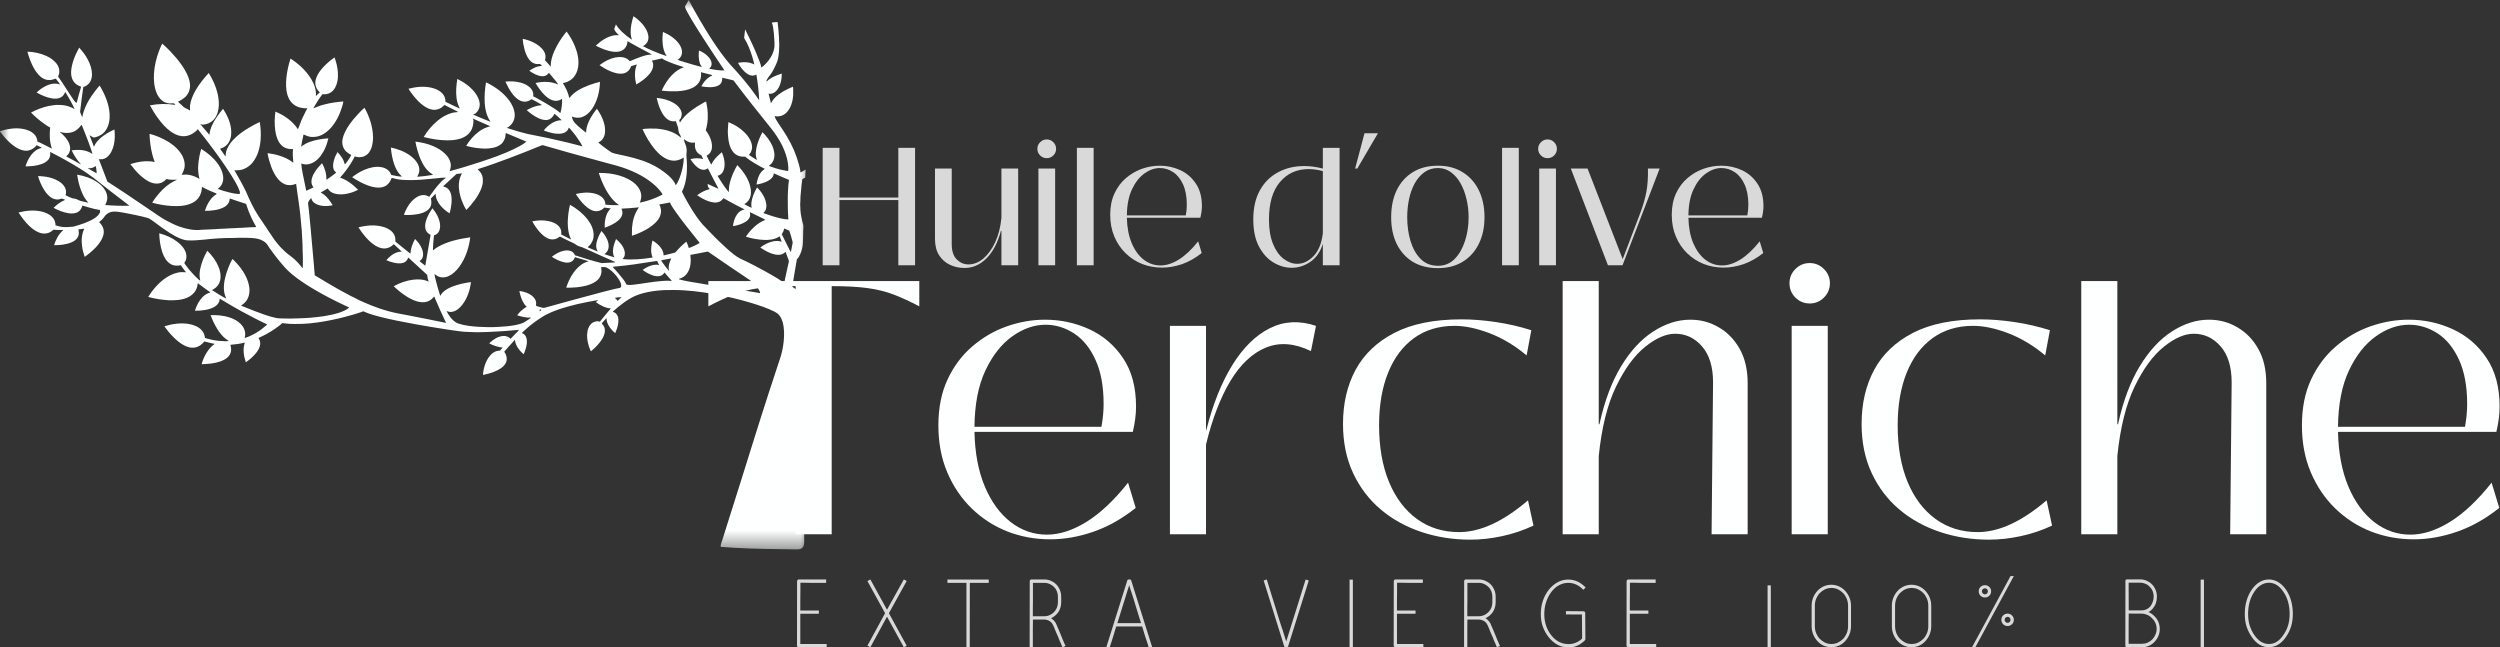 <svg width="139" height="36" viewBox="0 0 139 36" fill="none" xmlns="http://www.w3.org/2000/svg">
<rect x="0" y="0" width="139" height="36" fill="#333333" stroke="none"/>
<mask id="mask0_312_7602" style="mask-type:luminance" maskUnits="userSpaceOnUse" x="0" y="0" width="46" height="31">
<path d="M0 0H45.103V30.556H0V0Z" fill="white"/>
</mask>
<g mask="url(#mask0_312_7602)">
<path d="M38.29 0.001C38.216 0.119 38.154 0.244 38.085 0.364C38.108 0.492 38.181 0.602 38.238 0.716C38.504 1.197 38.802 1.66 39.097 2.123C39.484 2.725 39.881 3.319 40.279 3.913C39.996 3.929 39.714 3.875 39.436 3.823C39.438 3.818 39.44 3.81 39.441 3.806C39.514 3.748 39.564 3.662 39.565 3.567C39.574 3.396 39.471 3.242 39.354 3.127C39.217 2.985 39.046 2.881 38.864 2.809C38.836 3.038 38.838 3.275 38.906 3.498C38.93 3.582 38.979 3.654 39.028 3.727C38.714 3.651 38.404 3.559 38.096 3.465C37.949 3.416 37.798 3.378 37.654 3.318C37.674 3.313 37.692 3.309 37.711 3.305C37.823 3.221 37.904 3.094 37.918 2.954C37.94 2.768 37.859 2.589 37.756 2.44C37.534 2.132 37.202 1.924 36.859 1.775C36.838 1.965 36.822 2.159 36.841 2.351C36.85 2.548 36.884 2.745 36.961 2.927C36.99 2.996 37.035 3.056 37.07 3.121C36.806 3.036 36.546 2.935 36.291 2.826C36.106 2.746 35.922 2.663 35.746 2.566C35.864 2.507 35.968 2.414 36.015 2.288C36.096 2.086 36.039 1.859 35.944 1.671C35.834 1.443 35.657 1.257 35.47 1.09C35.39 1.022 35.306 0.96 35.219 0.901C35.124 1.21 35.049 1.534 35.065 1.86C35.071 1.98 35.102 2.094 35.135 2.209C34.938 2.08 34.752 1.933 34.582 1.771C34.456 1.646 34.332 1.513 34.246 1.356C34.217 1.431 34.187 1.506 34.16 1.582C34.142 1.645 34.186 1.701 34.219 1.749C34.273 1.828 34.349 1.886 34.412 1.956C34.311 1.957 34.209 1.95 34.109 1.972C33.731 2.051 33.401 2.276 33.127 2.54C33.435 2.698 33.76 2.834 34.106 2.877C34.251 2.885 34.4 2.889 34.537 2.832C34.69 2.772 34.808 2.636 34.856 2.48C34.88 2.417 34.896 2.35 34.879 2.283C34.951 2.315 35.016 2.359 35.084 2.399C35.36 2.558 35.641 2.707 35.922 2.853C36.028 2.914 36.144 2.959 36.238 3.037C36.036 3.029 35.841 3.09 35.652 3.153C35.435 3.225 35.225 3.317 35.014 3.405C34.942 3.318 34.85 3.248 34.743 3.212C34.576 3.159 34.398 3.162 34.228 3.194C33.899 3.258 33.594 3.417 33.332 3.623C33.518 3.748 33.711 3.863 33.916 3.952C34.152 4.05 34.412 4.134 34.669 4.081C34.871 4.043 35.031 3.877 35.086 3.683C35.193 3.642 35.302 3.615 35.412 3.583C35.262 3.935 35.284 4.333 35.376 4.697C35.645 4.543 35.901 4.361 36.104 4.123C36.226 3.977 36.329 3.794 36.315 3.596C36.315 3.517 36.284 3.442 36.249 3.371C36.437 3.334 36.621 3.284 36.809 3.246C36.936 3.342 37.084 3.4 37.23 3.46C37.424 3.536 37.621 3.607 37.819 3.669C37.881 3.689 37.943 3.71 38.005 3.727C38.004 3.731 38.003 3.741 38.003 3.746C37.75 3.829 37.534 3.995 37.349 4.185C37.115 4.432 36.929 4.725 36.792 5.037C37.083 5.079 37.376 5.082 37.669 5.073C37.956 5.054 38.249 5.011 38.51 4.883C38.691 4.792 38.854 4.647 38.926 4.454C38.982 4.315 38.988 4.162 38.974 4.014C39.183 4.061 39.387 4.126 39.594 4.173C39.593 4.184 39.592 4.193 39.592 4.204C39.464 4.251 39.353 4.337 39.26 4.433C39.151 4.539 39.066 4.667 38.993 4.8C39.157 4.83 39.324 4.85 39.492 4.85C39.674 4.841 39.873 4.821 40.019 4.701C40.13 4.61 40.166 4.46 40.154 4.323C40.365 4.363 40.571 4.422 40.781 4.469C41.121 4.925 41.474 5.371 41.823 5.82C42.177 6.268 42.532 6.715 42.89 7.159C43.12 7.448 43.32 7.758 43.487 8.085C43.638 8.401 43.761 8.735 43.809 9.082C43.825 9.224 43.845 9.369 43.818 9.51C43.499 9.463 43.186 9.387 42.886 9.274C42.848 9.259 42.811 9.246 42.771 9.235C42.767 9.229 42.76 9.217 42.757 9.211C42.9 9.119 43.004 8.97 43.038 8.804C43.093 8.559 43.029 8.304 42.929 8.08C42.802 7.803 42.608 7.564 42.395 7.35C42.267 7.57 42.171 7.81 42.098 8.055C42.022 8.327 41.979 8.628 42.089 8.898C41.942 8.812 41.797 8.724 41.658 8.625C41.638 8.613 41.657 8.59 41.668 8.578C41.788 8.444 41.837 8.254 41.809 8.078C41.776 7.869 41.669 7.68 41.538 7.518C41.263 7.189 40.894 6.949 40.5 6.788C40.484 6.965 40.468 7.143 40.466 7.322C40.477 7.638 40.502 7.963 40.639 8.253C40.719 8.425 40.85 8.579 41.028 8.653C41.153 8.708 41.293 8.716 41.427 8.71C41.762 8.981 42.141 9.193 42.525 9.388C42.458 9.439 42.388 9.488 42.333 9.555C42.169 9.752 42.097 10.008 42.063 10.259C42.245 10.235 42.424 10.182 42.594 10.111C42.731 10.048 42.872 9.968 42.957 9.838C42.999 9.779 43.015 9.707 43.023 9.635C43.303 9.761 43.583 9.887 43.867 10.002C43.845 10.191 43.818 10.38 43.815 10.571C43.795 10.758 43.804 10.947 43.801 11.135C43.802 11.328 43.801 11.521 43.806 11.714C43.812 11.786 43.819 11.86 43.818 11.932C43.815 12.023 43.832 12.113 43.833 12.203C43.556 12.193 43.287 12.117 43.022 12.041C42.827 11.985 42.635 11.913 42.443 11.845C42.491 11.79 42.546 11.736 42.571 11.666C42.649 11.464 42.602 11.24 42.525 11.046C42.426 10.81 42.277 10.595 42.09 10.42C41.937 10.692 41.807 10.986 41.775 11.298C41.764 11.385 41.78 11.472 41.791 11.557C41.654 11.503 41.529 11.421 41.395 11.358C41.399 11.349 41.401 11.34 41.404 11.332C41.575 11.251 41.687 11.077 41.729 10.896C41.785 10.664 41.738 10.421 41.664 10.2C41.527 9.81 41.28 9.47 40.993 9.178C40.823 9.476 40.677 9.791 40.589 10.124C40.541 10.306 40.517 10.495 40.525 10.683C40.474 10.635 40.432 10.577 40.39 10.52C40.226 10.308 40.083 10.08 39.941 9.852C39.926 9.827 39.913 9.799 39.901 9.772C40.048 9.744 40.167 9.632 40.222 9.494C40.307 9.287 40.301 9.053 40.256 8.836C40.231 8.707 40.187 8.583 40.136 8.464C39.966 8.605 39.8 8.758 39.67 8.939C39.621 9.006 39.585 9.082 39.544 9.156C39.459 8.988 39.363 8.826 39.288 8.655C39.328 8.628 39.372 8.605 39.41 8.572C39.476 8.517 39.52 8.438 39.553 8.359C39.617 8.159 39.585 7.943 39.516 7.747C39.451 7.567 39.353 7.398 39.24 7.242C39.312 6.989 39.358 6.726 39.353 6.462C39.358 6.186 39.318 5.911 39.258 5.644C39.204 5.663 39.153 5.691 39.103 5.72C38.866 5.849 38.637 5.994 38.42 6.158C38.181 6.34 37.961 6.554 37.804 6.812C37.789 6.765 37.777 6.718 37.764 6.671C37.871 6.601 37.895 6.461 37.905 6.343C37.9 6.144 37.777 5.97 37.63 5.847C37.402 5.66 37.119 5.553 36.833 5.492C36.728 5.466 36.62 5.459 36.513 5.442C36.579 5.742 36.672 6.04 36.828 6.305C36.92 6.455 37.033 6.6 37.191 6.682C37.31 6.746 37.447 6.76 37.577 6.736C37.612 6.859 37.668 6.976 37.703 7.099C37.719 7.171 37.71 7.247 37.733 7.318C37.748 7.385 37.782 7.444 37.816 7.503C37.845 7.552 37.856 7.61 37.87 7.665C37.711 7.521 37.525 7.405 37.324 7.328C37.049 7.221 36.756 7.169 36.463 7.149C36.216 7.146 35.968 7.14 35.723 7.178C35.907 7.58 36.13 7.968 36.415 8.308C36.578 8.502 36.766 8.679 36.989 8.802C37.176 8.904 37.395 8.96 37.607 8.922C37.754 8.9 37.892 8.836 38.017 8.758C38.016 9.023 37.968 9.286 37.9 9.541C37.841 9.757 37.764 9.968 37.66 10.167C37.635 10.213 37.61 10.259 37.57 10.294C37.494 10.08 37.331 9.914 37.17 9.763C36.851 9.485 36.492 9.25 36.103 9.081C35.557 8.839 34.969 8.707 34.386 8.585C34.251 8.553 34.111 8.532 33.986 8.468C33.825 8.368 33.679 8.249 33.529 8.137C33.44 8.066 33.345 8.002 33.265 7.922C33.331 7.887 33.4 7.851 33.453 7.797C33.555 7.692 33.612 7.551 33.634 7.407C33.658 7.194 33.631 6.976 33.562 6.771C33.483 6.509 33.344 6.271 33.188 6.047C33.009 6.273 32.845 6.513 32.728 6.776C32.644 6.965 32.585 7.169 32.588 7.378C32.43 7.263 32.285 7.134 32.135 7.008C32.03 6.908 31.919 6.809 31.855 6.677C31.823 6.615 31.813 6.545 31.797 6.479C31.984 6.56 32.204 6.573 32.395 6.497C32.608 6.414 32.78 6.251 32.91 6.067C33.218 5.627 33.342 5.081 33.359 4.55C32.931 4.656 32.508 4.801 32.129 5.031C31.969 5.128 31.824 5.251 31.705 5.395C31.688 5.416 31.667 5.434 31.645 5.448C31.6 5.147 31.447 4.877 31.295 4.618C31.473 4.597 31.643 4.515 31.783 4.404C31.989 4.235 32.108 3.979 32.145 3.718C32.203 3.326 32.11 2.929 31.963 2.566C31.846 2.277 31.685 2.006 31.504 1.753C31.299 1.994 31.125 2.261 30.97 2.537C30.777 2.896 30.613 3.291 30.622 3.706C30.535 3.617 30.459 3.518 30.374 3.428C30.348 3.401 30.32 3.377 30.301 3.346C30.358 3.187 30.336 3.004 30.248 2.859C30.11 2.633 29.888 2.47 29.653 2.356C29.467 2.263 29.267 2.199 29.064 2.158C29.074 2.353 29.11 2.548 29.16 2.737C29.203 2.904 29.266 3.068 29.355 3.217C29.44 3.358 29.566 3.487 29.727 3.537C29.825 3.571 29.929 3.561 30.03 3.558C30.067 3.593 30.106 3.628 30.14 3.665C29.966 3.672 29.791 3.718 29.64 3.806C29.567 3.844 29.496 3.886 29.43 3.936C29.638 4.08 29.87 4.216 30.128 4.238C30.266 4.253 30.415 4.199 30.491 4.077C30.503 4.046 30.536 4.064 30.55 4.083C30.66 4.21 30.769 4.339 30.874 4.472C30.928 4.544 30.996 4.61 31.028 4.696C30.636 4.521 30.188 4.521 29.776 4.614C29.926 4.867 30.094 5.114 30.311 5.314C30.418 5.416 30.54 5.506 30.677 5.56C30.786 5.6 30.905 5.623 31.019 5.595C31.103 5.581 31.178 5.537 31.251 5.495C31.262 5.762 31.234 6.029 31.157 6.285C30.929 6.087 30.666 5.938 30.41 5.781C30.285 5.7 30.152 5.634 30.024 5.558C29.898 5.494 29.782 5.41 29.649 5.36C29.647 5.288 29.656 5.213 29.636 5.142C29.598 4.995 29.495 4.872 29.37 4.788C29.12 4.612 28.811 4.545 28.511 4.525C28.375 4.525 28.236 4.518 28.1 4.538C28.207 4.766 28.319 4.994 28.474 5.195C28.575 5.33 28.692 5.457 28.835 5.548C28.946 5.618 29.078 5.662 29.209 5.653C29.334 5.644 29.454 5.593 29.552 5.516C29.671 5.565 29.78 5.632 29.892 5.693C29.972 5.741 30.059 5.781 30.13 5.844C30.002 5.864 29.872 5.877 29.749 5.918C29.586 5.967 29.433 6.041 29.286 6.125C29.491 6.304 29.713 6.471 29.964 6.582C30.126 6.65 30.31 6.705 30.485 6.655C30.645 6.613 30.757 6.475 30.825 6.332C30.829 6.333 30.839 6.336 30.843 6.337C30.974 6.453 31.113 6.559 31.233 6.686C31.026 6.677 30.825 6.756 30.652 6.867C30.497 6.975 30.349 7.099 30.235 7.251C30.365 7.311 30.505 7.344 30.642 7.383C30.818 7.427 31.002 7.448 31.184 7.43C31.304 7.415 31.427 7.372 31.517 7.284C31.571 7.231 31.603 7.163 31.631 7.093C31.761 7.222 31.869 7.372 31.987 7.512C32.128 7.716 32.277 7.916 32.387 8.14C32.09 8.064 31.796 7.981 31.498 7.911C30.788 7.739 30.072 7.589 29.355 7.451C29.021 7.372 28.691 7.282 28.366 7.171C28.301 7.147 28.23 7.135 28.171 7.096C28.199 7.088 28.225 7.082 28.252 7.076C28.342 7.008 28.428 6.931 28.489 6.836C28.581 6.701 28.623 6.535 28.619 6.372C28.607 6.082 28.476 5.812 28.307 5.582C27.978 5.14 27.516 4.814 27.024 4.577C26.954 4.967 26.927 5.366 26.952 5.764C26.975 6.041 27.027 6.322 27.156 6.573C27.191 6.643 27.238 6.705 27.277 6.772C26.991 6.667 26.711 6.543 26.429 6.424C26.382 6.404 26.335 6.384 26.289 6.36C26.395 6.361 26.472 6.281 26.535 6.207C26.634 6.085 26.683 5.926 26.671 5.769C26.655 5.536 26.542 5.323 26.402 5.141C26.145 4.813 25.797 4.568 25.426 4.389C25.373 4.735 25.338 5.087 25.382 5.435C25.405 5.613 25.447 5.794 25.533 5.955C25.546 5.981 25.558 6.009 25.569 6.037C25.427 5.979 25.292 5.908 25.152 5.845C25.023 5.786 24.899 5.716 24.767 5.662C24.777 5.488 24.711 5.312 24.589 5.189C24.427 5.017 24.201 4.925 23.974 4.874C23.556 4.782 23.12 4.827 22.711 4.935C22.865 5.183 23.048 5.412 23.251 5.623C23.411 5.777 23.583 5.923 23.786 6.019C23.937 6.085 24.105 6.127 24.269 6.096C24.438 6.067 24.591 5.969 24.703 5.841C24.753 5.844 24.793 5.875 24.835 5.898C24.989 5.981 25.147 6.06 25.305 6.135C25.362 6.163 25.423 6.186 25.471 6.228C25.336 6.243 25.199 6.254 25.069 6.297C24.791 6.381 24.541 6.536 24.32 6.719C24.017 6.973 23.762 7.28 23.558 7.617C23.893 7.703 24.235 7.767 24.579 7.791C24.943 7.819 25.321 7.809 25.668 7.682C25.874 7.608 26.06 7.471 26.178 7.286C26.28 7.113 26.321 6.911 26.325 6.713C26.331 6.665 26.296 6.629 26.276 6.59C26.401 6.635 26.52 6.697 26.643 6.749C26.817 6.825 26.992 6.902 27.167 6.978C27.197 6.99 27.224 7.007 27.251 7.025C27.035 7.077 26.829 7.169 26.649 7.3C26.353 7.515 26.109 7.798 25.919 8.109C26.27 8.208 26.634 8.26 26.999 8.263C27.284 8.253 27.587 8.216 27.822 8.043C27.918 7.978 27.985 7.882 28.033 7.78C28.1 7.662 28.112 7.524 28.12 7.393C28.501 7.548 28.877 7.714 29.257 7.87C29.162 7.974 29.034 8.04 28.915 8.113C28.664 8.249 28.406 8.372 28.142 8.482C27.968 8.552 27.795 8.619 27.622 8.689C27.314 8.796 27.007 8.91 26.696 9.01C26.133 9.192 25.568 9.368 24.994 9.52C25.054 9.38 25.084 9.226 25.054 9.075C25.013 8.864 24.887 8.679 24.731 8.536C24.546 8.354 24.317 8.224 24.08 8.122C23.767 7.99 23.433 7.914 23.096 7.874C23.157 8.212 23.253 8.543 23.387 8.858C23.527 9.178 23.721 9.499 24.031 9.68C24.048 9.692 24.061 9.708 24.074 9.723C23.781 9.768 23.488 9.811 23.193 9.827C23.224 9.766 23.262 9.707 23.283 9.64C23.34 9.48 23.318 9.298 23.245 9.146C23.154 8.958 23.006 8.802 22.841 8.677C22.518 8.43 22.127 8.288 21.733 8.201C21.755 8.515 21.815 8.829 21.916 9.129C21.976 9.303 22.055 9.47 22.164 9.619C22.219 9.693 22.292 9.75 22.351 9.82C22.151 9.813 21.953 9.772 21.758 9.728C21.722 9.634 21.669 9.547 21.595 9.479C21.487 9.374 21.341 9.316 21.193 9.292C20.883 9.24 20.567 9.317 20.279 9.433C20.027 9.538 19.793 9.684 19.579 9.852C19.859 10.038 20.153 10.204 20.471 10.318C20.604 10.365 20.741 10.405 20.882 10.42C21.055 10.444 21.238 10.434 21.399 10.358C21.584 10.266 21.717 10.086 21.775 9.89C21.961 9.94 22.149 9.983 22.34 9.997C23.083 10.056 23.826 9.954 24.565 9.883C24.641 9.877 24.718 9.873 24.794 9.883C24.687 9.966 24.576 10.048 24.486 10.151C24.257 10.397 24.055 10.669 23.863 10.945C23.758 10.878 23.637 10.834 23.512 10.846C23.269 10.865 23.059 11.015 22.895 11.187C22.696 11.404 22.553 11.668 22.456 11.945C22.635 11.965 22.813 11.953 22.991 11.939C23.174 11.921 23.356 11.888 23.527 11.824C23.642 11.777 23.755 11.718 23.84 11.626C23.933 11.532 23.987 11.4 23.983 11.268C23.987 11.19 23.968 11.114 23.961 11.035C24.052 10.951 24.127 10.85 24.225 10.771C24.218 11.018 24.339 11.247 24.492 11.432C24.637 11.599 24.806 11.748 24.996 11.861C25.054 11.672 25.087 11.475 25.107 11.279C25.112 11.134 25.118 10.988 25.087 10.847C25.059 10.711 24.998 10.575 24.892 10.482C24.819 10.424 24.731 10.388 24.642 10.364C24.644 10.36 24.648 10.353 24.649 10.349C24.89 10.12 25.135 9.895 25.38 9.672C25.482 9.666 25.584 9.652 25.685 9.639C25.639 9.731 25.59 9.822 25.564 9.922C25.469 10.256 25.51 10.613 25.605 10.942C25.68 11.199 25.79 11.445 25.926 11.675C26.121 11.484 26.291 11.27 26.452 11.05C26.541 10.927 26.613 10.793 26.682 10.658C26.759 10.495 26.827 10.324 26.845 10.143C26.851 10.013 26.853 9.879 26.805 9.755C26.76 9.617 26.657 9.511 26.561 9.406C27.146 9.223 27.721 9.015 28.294 8.8C28.907 8.567 29.519 8.329 30.125 8.079C30.17 8.056 30.218 8.084 30.263 8.095C31.278 8.388 32.295 8.676 33.316 8.949C33.638 9.039 33.962 9.121 34.282 9.21C34.675 9.32 35.057 9.464 35.424 9.644C35.759 9.813 36.081 10.013 36.363 10.261C36.526 10.401 36.673 10.558 36.795 10.734C36.814 10.759 36.828 10.789 36.834 10.821C36.437 11.025 36.012 11.18 35.573 11.269C35.629 11.126 35.673 10.97 35.648 10.815C35.622 10.598 35.499 10.403 35.346 10.252C35.094 10.013 34.773 9.862 34.444 9.763C34.071 9.651 33.679 9.61 33.292 9.614C33.395 9.928 33.519 10.237 33.678 10.529C33.827 10.796 34.001 11.056 34.234 11.261C34.292 11.311 34.358 11.352 34.417 11.404C34.163 11.414 33.908 11.402 33.657 11.379C33.667 11.211 33.581 11.048 33.45 10.947C33.337 10.855 33.201 10.796 33.06 10.761C32.717 10.675 32.354 10.701 32.014 10.787C32.159 11.01 32.315 11.229 32.51 11.411C32.61 11.511 32.723 11.598 32.849 11.663C32.967 11.72 33.099 11.761 33.232 11.739C33.374 11.721 33.505 11.645 33.6 11.54C33.722 11.549 33.841 11.581 33.964 11.589C33.765 11.768 33.67 12.032 33.636 12.291C33.617 12.414 33.62 12.539 33.623 12.662C33.883 12.568 34.142 12.454 34.357 12.275C34.467 12.183 34.563 12.066 34.597 11.924C34.622 11.814 34.599 11.701 34.552 11.601C34.878 11.59 35.202 11.561 35.526 11.527C35.464 11.626 35.395 11.722 35.347 11.83C35.186 12.177 35.126 12.565 35.135 12.945C35.135 13 35.135 13.055 35.136 13.109C35.41 13.021 35.675 12.903 35.927 12.763C36.176 12.619 36.419 12.447 36.591 12.211C36.709 12.048 36.779 11.841 36.746 11.638C36.733 11.543 36.696 11.455 36.657 11.368C36.857 11.333 37.056 11.298 37.254 11.257C37.314 11.425 37.424 11.568 37.522 11.715C37.911 12.268 38.334 12.798 38.759 13.325C38.808 13.384 38.859 13.442 38.902 13.507C38.76 13.597 38.608 13.668 38.453 13.733C38.402 13.753 38.352 13.78 38.297 13.788C38.257 13.668 38.22 13.548 38.164 13.434C37.955 13.604 37.754 13.79 37.583 14.001C37.547 14.056 37.475 14.054 37.418 14.075C37.246 14.12 37.072 14.163 36.897 14.201C36.898 14.043 36.831 13.894 36.738 13.77C36.616 13.606 36.454 13.474 36.278 13.372C36.224 13.58 36.192 13.797 36.208 14.013C36.215 14.119 36.244 14.222 36.287 14.318C35.736 14.406 35.173 14.462 34.616 14.404C34.616 14.4 34.619 14.392 34.62 14.388C34.744 14.287 34.762 14.108 34.727 13.961C34.662 13.684 34.461 13.469 34.252 13.289C34.247 13.299 34.24 13.321 34.235 13.331C34.171 13.486 34.12 13.647 34.093 13.813C34.068 13.98 34.072 14.165 34.169 14.311C33.978 14.259 33.791 14.195 33.606 14.128C33.651 14.082 33.709 14.05 33.747 13.997C33.843 13.868 33.861 13.696 33.83 13.542C33.778 13.274 33.621 13.041 33.442 12.842C33.298 13.084 33.173 13.345 33.149 13.627C33.138 13.753 33.173 13.877 33.237 13.983C33.054 13.918 32.879 13.831 32.697 13.76C32.692 13.754 32.684 13.743 32.68 13.737C32.867 13.59 32.996 13.364 33.005 13.123C33.025 12.782 32.868 12.458 32.664 12.193C32.401 11.86 32.063 11.59 31.692 11.386C31.613 11.702 31.577 12.027 31.566 12.352C31.567 12.682 31.601 13.024 31.762 13.319C31.572 13.231 31.389 13.128 31.201 13.035C31.224 12.892 31.197 12.739 31.107 12.623C30.961 12.435 30.727 12.341 30.5 12.293C30.202 12.229 29.892 12.248 29.595 12.305C29.706 12.512 29.84 12.709 29.995 12.886C30.126 13.028 30.267 13.167 30.445 13.249C30.605 13.327 30.802 13.338 30.963 13.257C31.022 13.231 31.068 13.185 31.125 13.155C31.18 13.167 31.227 13.202 31.277 13.226C31.413 13.293 31.549 13.358 31.684 13.425C31.802 13.481 31.928 13.528 32.032 13.609C32.141 13.689 32.275 13.718 32.399 13.759C32.995 14.028 33.589 14.299 34.187 14.559C34.194 14.569 34.201 14.579 34.208 14.588C34.11 14.604 34.011 14.594 33.913 14.605C33.814 14.616 33.716 14.61 33.618 14.62C33.543 14.627 33.466 14.635 33.394 14.614C32.913 14.496 32.44 14.345 31.969 14.194C31.929 14.09 31.848 14.002 31.743 13.961C31.619 13.914 31.482 13.913 31.352 13.941C31.102 13.99 30.878 14.122 30.681 14.278C30.892 14.412 31.117 14.53 31.363 14.583C31.507 14.612 31.667 14.616 31.794 14.533C31.882 14.481 31.93 14.388 31.967 14.298C32.156 14.351 32.344 14.406 32.53 14.464C32.594 14.485 32.663 14.496 32.721 14.53C32.441 14.599 32.203 14.78 32.017 14.997C31.807 15.239 31.651 15.526 31.541 15.826C31.52 15.882 31.501 15.937 31.483 15.994C31.859 16.002 32.24 15.975 32.605 15.879C32.849 15.812 33.096 15.712 33.27 15.52C33.365 15.416 33.424 15.28 33.438 15.14C33.455 15.043 33.431 14.945 33.423 14.847C33.533 14.856 33.655 14.826 33.753 14.89C33.95 14.996 34.112 15.154 34.255 15.324C34.347 15.437 34.433 15.559 34.493 15.694C34.528 15.774 34.561 15.866 34.527 15.953C34.508 15.97 34.49 15.988 34.471 16.006C34.163 16.06 33.859 16.147 33.555 16.222C32.456 16.51 31.36 16.814 30.265 17.116C30.188 17.127 30.113 17.09 30.038 17.077C29.953 17.062 29.873 17.032 29.796 16.993C29.823 16.88 29.815 16.758 29.758 16.656C29.657 16.471 29.472 16.351 29.28 16.276C29.151 16.225 29.014 16.195 28.876 16.177C28.926 16.426 28.999 16.676 29.14 16.89C29.181 16.95 29.229 17.007 29.287 17.051C29.196 17.114 29.097 17.169 29.015 17.247C28.913 17.327 28.834 17.429 28.753 17.529C29 17.606 29.257 17.675 29.519 17.659C29.518 17.664 29.514 17.673 29.513 17.678C29.386 17.76 29.264 17.852 29.132 17.928C28.988 17.999 28.831 18.036 28.676 18.07C28.363 18.13 28.044 18.162 27.726 18.175C27.34 18.199 26.954 18.192 26.569 18.169C26.208 18.141 25.843 18.107 25.497 17.993C25.286 17.925 25.127 17.759 25.001 17.584C24.935 17.491 24.875 17.394 24.826 17.291C24.931 17.333 25.046 17.362 25.158 17.335C25.394 17.284 25.579 17.108 25.721 16.922C25.989 16.564 26.132 16.127 26.185 15.685C25.839 15.729 25.496 15.805 25.168 15.926C24.962 16.01 24.753 16.11 24.599 16.276C24.548 16.327 24.514 16.392 24.478 16.454C24.385 16.164 24.302 15.87 24.226 15.574C24.209 15.459 24.167 15.349 24.152 15.233C24.235 15.283 24.307 15.349 24.397 15.382C24.497 15.419 24.607 15.434 24.712 15.418C24.853 15.408 24.976 15.337 25.095 15.268C25.334 15.11 25.516 14.884 25.664 14.642C25.931 14.204 26.084 13.702 26.145 13.194C25.822 13.239 25.5 13.299 25.187 13.387C24.893 13.468 24.606 13.579 24.341 13.731C24.271 13.777 24.197 13.821 24.133 13.878C24.114 13.895 24.091 13.908 24.067 13.92C24.072 13.642 24.104 13.366 24.13 13.088C24.228 13.056 24.324 12.998 24.38 12.909C24.474 12.769 24.484 12.59 24.461 12.429C24.412 12.112 24.247 11.825 24.045 11.58C23.896 11.793 23.765 12.024 23.687 12.273C23.638 12.445 23.608 12.637 23.683 12.806C23.73 12.92 23.829 13.002 23.938 13.055C23.938 13.123 23.92 13.19 23.907 13.257C23.821 13.764 23.729 14.268 23.646 14.774C23.541 14.698 23.445 14.612 23.342 14.534C23.341 14.524 23.34 14.515 23.337 14.506C23.453 14.442 23.522 14.312 23.523 14.182C23.535 13.946 23.427 13.723 23.292 13.534C23.23 13.444 23.151 13.368 23.076 13.287C22.94 13.539 22.826 13.817 22.825 14.108C22.721 14.035 22.63 13.946 22.527 13.872C22.345 13.723 22.164 13.573 21.979 13.428C22.003 13.26 21.958 13.08 21.851 12.946C21.703 12.762 21.48 12.655 21.254 12.599C20.82 12.489 20.36 12.528 19.93 12.642C20.096 12.899 20.282 13.145 20.499 13.362C20.651 13.505 20.815 13.642 21.007 13.73C21.149 13.794 21.308 13.832 21.464 13.808C21.622 13.784 21.77 13.703 21.881 13.588C21.888 13.589 21.902 13.59 21.909 13.591C22.043 13.719 22.179 13.843 22.316 13.966C22.319 13.972 22.323 13.985 22.326 13.991C22.049 13.994 21.797 14.142 21.604 14.333C21.563 14.376 21.519 14.418 21.48 14.464C21.607 14.524 21.742 14.569 21.879 14.6C22.047 14.64 22.228 14.668 22.398 14.618C22.503 14.595 22.597 14.524 22.647 14.429C22.665 14.396 22.68 14.363 22.695 14.328C22.7 14.329 22.709 14.331 22.715 14.331C23.059 14.652 23.407 14.969 23.755 15.286C23.759 15.413 23.794 15.537 23.834 15.656C23.827 15.655 23.814 15.65 23.808 15.649C23.546 15.526 23.246 15.517 22.962 15.552C22.586 15.6 22.224 15.731 21.891 15.912C22.08 16.1 22.286 16.27 22.507 16.417C22.708 16.556 22.925 16.675 23.158 16.749C23.352 16.809 23.564 16.834 23.759 16.768C23.907 16.722 24.028 16.62 24.121 16.5C24.13 16.499 24.145 16.495 24.152 16.493C24.155 16.502 24.157 16.517 24.159 16.524C24.363 17.006 24.579 17.482 24.802 17.954C24.089 17.807 23.375 17.663 22.659 17.526C22.302 17.462 21.944 17.398 21.594 17.301C21.258 17.21 20.929 17.096 20.605 16.966C20.387 16.879 20.174 16.78 19.959 16.686C19.84 16.617 19.715 16.561 19.592 16.498C19.505 16.464 19.426 16.413 19.346 16.369C19.133 16.264 18.93 16.143 18.722 16.03C18.378 15.838 18.042 15.63 17.702 15.428C17.636 15.385 17.567 15.343 17.496 15.306C17.502 15.23 17.485 15.155 17.48 15.08C17.479 14.951 17.453 14.825 17.45 14.695C17.39 14.012 17.329 13.328 17.266 12.643C17.22 12.195 17.189 11.744 17.126 11.297C17.148 11.184 17.225 11.088 17.307 11.01C17.326 11.109 17.378 11.204 17.458 11.267C17.6 11.381 17.783 11.429 17.96 11.449C18.14 11.467 18.322 11.449 18.497 11.41C18.363 11.188 18.21 10.973 18.004 10.812C17.952 10.771 17.892 10.742 17.834 10.713C17.878 10.664 17.945 10.645 18 10.61C18.076 10.569 18.144 10.512 18.223 10.477C18.296 10.613 18.429 10.706 18.574 10.753C18.833 10.837 19.115 10.817 19.378 10.753C19.563 10.711 19.739 10.639 19.91 10.556C19.721 10.36 19.511 10.183 19.277 10.043C19.16 9.977 19.038 9.915 18.907 9.88C18.965 9.802 19.035 9.734 19.095 9.658C19.283 9.43 19.451 9.186 19.599 8.931C19.643 8.853 19.689 8.776 19.724 8.694C19.878 8.753 20.053 8.755 20.21 8.706C20.326 8.659 20.437 8.59 20.509 8.489C20.685 8.253 20.735 7.951 20.742 7.663C20.741 7.362 20.689 7.061 20.602 6.772C20.515 6.502 20.41 6.236 20.263 5.991C20.046 6.183 19.85 6.397 19.662 6.619C19.488 6.835 19.32 7.06 19.198 7.312C19.124 7.454 19.07 7.608 19.042 7.766C19.002 8.001 19.071 8.259 19.247 8.425C19.332 8.501 19.429 8.565 19.53 8.618C19.477 8.737 19.399 8.842 19.328 8.952C19.282 9.007 19.236 9.064 19.194 9.123C19.186 9.125 19.173 9.131 19.166 9.135C19.115 8.87 18.948 8.647 18.763 8.456C18.702 8.577 18.634 8.696 18.595 8.826C18.534 9.008 18.488 9.209 18.547 9.397C18.57 9.48 18.628 9.545 18.692 9.6C18.515 9.74 18.338 9.879 18.145 9.997C18.162 9.674 18.062 9.356 17.907 9.075C17.722 9.264 17.543 9.465 17.423 9.704C17.346 9.861 17.289 10.04 17.33 10.215C17.346 10.291 17.387 10.356 17.429 10.42C17.294 10.481 17.165 10.553 17.027 10.606C16.952 10.294 16.907 9.977 16.834 9.664C16.794 9.476 16.763 9.285 16.749 9.093C16.88 9.139 17.024 9.158 17.16 9.127C17.437 9.074 17.666 8.882 17.833 8.662C17.894 8.574 17.952 8.484 18.005 8.39C18.122 8.169 18.201 7.932 18.258 7.69C17.911 7.717 17.562 7.768 17.233 7.886C17.055 7.949 16.886 8.04 16.739 8.161C16.772 7.929 16.831 7.703 16.878 7.475C17.01 7.539 17.148 7.597 17.295 7.611C17.49 7.629 17.693 7.596 17.871 7.512C18.207 7.348 18.473 7.066 18.662 6.748C18.807 6.524 18.907 6.275 18.991 6.025C19.03 5.898 19.074 5.773 19.088 5.64C18.738 5.67 18.387 5.716 18.047 5.806C17.907 5.838 17.771 5.883 17.639 5.937C17.565 5.959 17.5 6.003 17.425 6.022C17.448 5.973 17.474 5.927 17.5 5.879C17.631 5.658 17.769 5.441 17.925 5.237C18.089 5.257 18.263 5.231 18.4 5.135C18.605 4.995 18.713 4.753 18.759 4.516C18.794 4.358 18.791 4.196 18.787 4.035C18.772 3.747 18.699 3.464 18.601 3.194C18.368 3.348 18.16 3.536 17.969 3.737C17.812 3.913 17.664 4.105 17.583 4.331C17.521 4.498 17.508 4.69 17.579 4.856C17.624 4.965 17.699 5.058 17.782 5.138C17.7 5.196 17.641 5.277 17.564 5.34C17.59 5.003 17.471 4.674 17.3 4.39C17.018 3.924 16.606 3.551 16.152 3.256C16.042 3.605 15.96 3.962 15.923 4.326C15.892 4.651 15.89 4.987 15.989 5.302C16.054 5.504 16.17 5.697 16.345 5.822C16.557 5.979 16.829 6.031 17.089 6.022C17.042 6.094 17.013 6.178 16.967 6.25C16.94 6.295 16.922 6.344 16.901 6.391C16.794 6.583 16.715 6.788 16.643 6.994C16.611 7.055 16.596 7.124 16.563 7.184C16.27 6.73 15.806 6.412 15.313 6.205C15.267 6.547 15.256 6.893 15.301 7.234C15.333 7.466 15.389 7.702 15.513 7.904C15.586 8.024 15.687 8.128 15.811 8.196C15.957 8.275 16.128 8.298 16.292 8.289C16.266 8.54 16.283 8.791 16.309 9.041C16.303 9.039 16.291 9.034 16.285 9.031C16.054 8.849 15.782 8.729 15.503 8.644C15.3 8.581 15.088 8.544 14.876 8.517C14.918 8.775 14.991 9.028 15.08 9.273C15.174 9.517 15.29 9.757 15.46 9.957C15.595 10.119 15.777 10.253 15.988 10.285C16.149 10.315 16.315 10.277 16.465 10.22C16.5 10.53 16.553 10.837 16.594 11.147C16.676 11.695 16.733 12.246 16.776 12.797C16.781 12.937 16.797 13.074 16.799 13.214C16.817 13.345 16.805 13.479 16.821 13.612C16.828 13.736 16.826 13.86 16.828 13.985C16.845 14.172 16.837 14.36 16.839 14.548C16.837 14.666 16.845 14.786 16.826 14.903C16.815 14.898 16.804 14.894 16.793 14.891C16.743 14.796 16.661 14.723 16.596 14.639C16.428 14.454 16.238 14.292 16.036 14.147C15.865 14.023 15.722 13.865 15.572 13.716C15.463 13.592 15.359 13.464 15.26 13.332C15.184 13.215 15.099 13.103 15.025 12.986C14.98 12.914 14.923 12.848 14.882 12.774C14.825 12.676 14.759 12.581 14.692 12.488C14.597 12.329 14.48 12.184 14.38 12.027C14.102 11.598 13.879 11.135 13.683 10.664C13.485 10.253 13.258 9.857 13.03 9.463C13.207 9.48 13.387 9.463 13.554 9.398C13.753 9.317 13.931 9.186 14.061 9.015C14.335 8.665 14.452 8.219 14.489 7.782C14.516 7.451 14.495 7.116 14.445 6.787C14.225 6.881 14.015 6.998 13.812 7.12C13.504 7.3 13.215 7.515 12.968 7.773C12.789 7.967 12.632 8.192 12.57 8.453C12.548 8.531 12.551 8.613 12.543 8.694C12.537 8.689 12.524 8.678 12.517 8.673C12.428 8.537 12.33 8.406 12.237 8.272C12.442 8.219 12.629 8.081 12.73 7.894C12.862 7.669 12.877 7.395 12.845 7.143C12.791 6.748 12.619 6.378 12.401 6.049C12.288 6.193 12.165 6.332 12.066 6.488C11.856 6.788 11.68 7.127 11.642 7.495C11.502 7.34 11.372 7.175 11.233 7.017C11.193 6.976 11.156 6.931 11.124 6.884C11.178 6.902 11.227 6.94 11.285 6.93C11.493 6.914 11.703 6.836 11.85 6.685C12.017 6.526 12.106 6.302 12.143 6.079C12.195 5.786 12.162 5.484 12.096 5.196C12.002 4.791 11.824 4.411 11.607 4.059C11.34 4.344 11.095 4.653 10.895 4.989C10.74 5.257 10.608 5.546 10.567 5.855C10.558 5.951 10.563 6.047 10.564 6.143C10.475 6.096 10.388 6.041 10.294 6.002C10.211 5.97 10.162 5.892 10.095 5.84C10.023 5.786 9.963 5.715 9.897 5.654C10.051 5.58 10.202 5.489 10.325 5.369C10.513 5.179 10.596 4.899 10.559 4.636C10.505 4.258 10.312 3.92 10.098 3.611C9.907 3.334 9.682 3.079 9.451 2.834C9.312 2.695 9.172 2.555 9.023 2.427C8.946 2.556 8.894 2.701 8.839 2.84C8.688 3.241 8.589 3.66 8.561 4.087C8.54 4.444 8.567 4.812 8.699 5.147C8.766 5.319 8.87 5.482 9.018 5.597C9.14 5.7 9.302 5.746 9.459 5.753C9.523 5.757 9.586 5.735 9.649 5.741C9.693 5.758 9.723 5.797 9.751 5.833C9.283 5.757 8.801 5.765 8.336 5.858C8.466 6.092 8.601 6.322 8.759 6.539C8.97 6.832 9.207 7.111 9.504 7.321C9.675 7.442 9.871 7.539 10.082 7.567C10.302 7.599 10.53 7.54 10.717 7.422C10.821 7.356 10.919 7.28 10.998 7.184C11.21 7.454 11.428 7.72 11.633 7.996C12.066 8.57 12.486 9.152 12.869 9.76C13.045 10.049 13.231 10.337 13.337 10.66C13.339 10.706 13.355 10.787 13.286 10.788C12.998 10.776 12.718 10.694 12.442 10.617C12.33 10.581 12.22 10.543 12.108 10.507C12.175 10.444 12.249 10.388 12.297 10.308C12.436 10.104 12.437 9.838 12.366 9.609C12.251 9.232 11.991 8.916 11.701 8.656C11.548 8.519 11.38 8.397 11.204 8.29C11.2 8.286 11.193 8.277 11.19 8.273C11.105 8.547 11.055 8.831 11.027 9.117C11.023 9.242 11.005 9.367 11.02 9.492C11.024 9.646 11.049 9.799 11.094 9.948C10.993 9.899 10.899 9.837 10.794 9.801C10.6 9.728 10.389 9.687 10.183 9.714C10.154 9.716 10.125 9.717 10.096 9.719C10.143 9.627 10.197 9.54 10.226 9.44C10.312 9.193 10.261 8.92 10.152 8.69C9.981 8.359 9.698 8.098 9.387 7.901C9.056 7.694 8.693 7.539 8.314 7.441C8.325 7.834 8.376 8.228 8.474 8.609C8.508 8.746 8.559 8.876 8.603 9.007C8.151 8.913 7.682 8.984 7.248 9.127C7.401 9.329 7.563 9.527 7.746 9.702C7.957 9.897 8.189 10.083 8.466 10.171C8.647 10.227 8.853 10.225 9.023 10.135C9.11 10.09 9.187 10.028 9.253 9.956C9.447 10.001 9.648 10 9.845 9.987C9.795 10.027 9.731 10.047 9.674 10.075C9.364 10.232 9.099 10.464 8.869 10.722C8.718 10.893 8.579 11.076 8.462 11.271C8.825 11.371 9.199 11.432 9.575 11.455C9.784 11.46 9.994 11.464 10.201 11.431C10.403 11.403 10.6 11.337 10.78 11.236C10.962 11.127 11.101 10.951 11.167 10.748C11.211 10.634 11.22 10.509 11.229 10.388C11.489 10.534 11.761 10.653 12.037 10.76C12.038 10.769 12.04 10.784 12.041 10.793C11.895 10.88 11.769 10.999 11.675 11.14C11.573 11.285 11.489 11.443 11.434 11.61C11.419 11.648 11.405 11.685 11.391 11.724C11.737 11.722 12.092 11.69 12.41 11.544C12.528 11.482 12.643 11.404 12.706 11.284C12.756 11.209 12.764 11.12 12.776 11.034C13.079 11.143 13.384 11.241 13.69 11.339C13.695 11.36 13.698 11.381 13.703 11.402C13.779 11.651 13.877 11.894 13.989 12.129C14.067 12.285 14.141 12.446 14.234 12.595C14.234 12.602 14.234 12.617 14.234 12.624C14.106 12.627 13.979 12.641 13.852 12.641C13.707 12.657 13.561 12.649 13.418 12.668C13.319 12.669 13.219 12.671 13.12 12.681C12.962 12.682 12.804 12.699 12.646 12.703C12.539 12.717 12.43 12.71 12.323 12.719C12.204 12.732 12.084 12.724 11.966 12.741C11.864 12.742 11.76 12.746 11.657 12.756C11.504 12.756 11.352 12.775 11.199 12.776C10.799 12.824 10.396 12.741 10.018 12.613C9.738 12.517 9.472 12.387 9.213 12.244C8.942 12.092 8.69 11.911 8.433 11.736C7.97 11.42 7.506 11.106 7.04 10.795C6.683 10.563 6.331 10.323 5.97 10.095C5.809 9.68 5.653 9.264 5.495 8.849C5.642 8.872 5.802 8.847 5.923 8.757C6.146 8.595 6.262 8.327 6.325 8.068C6.394 7.782 6.395 7.485 6.362 7.194C6.359 7.196 6.351 7.202 6.349 7.206C6.084 7.322 5.833 7.473 5.609 7.656C5.464 7.791 5.311 7.933 5.245 8.125C5.237 8.13 5.224 8.139 5.218 8.144C5.144 7.933 5.053 7.729 4.979 7.52C5.047 7.552 5.106 7.598 5.172 7.63C5.218 7.657 5.271 7.636 5.317 7.627C5.541 7.571 5.75 7.439 5.879 7.245C6.062 6.979 6.113 6.644 6.095 6.328C6.056 5.767 5.83 5.234 5.539 4.757C5.325 5.001 5.13 5.259 4.962 5.536C4.785 5.834 4.635 6.156 4.58 6.501H4.562C4.533 6.419 4.498 6.34 4.465 6.261C4.444 6.221 4.46 6.178 4.463 6.135C4.513 5.703 4.568 5.27 4.632 4.838C4.641 4.836 4.656 4.831 4.665 4.827C4.803 4.78 4.927 4.686 5.006 4.56C5.082 4.436 5.11 4.29 5.117 4.146C5.113 3.856 5.022 3.574 4.885 3.319C4.76 3.072 4.587 2.853 4.402 2.649C4.174 3.066 3.979 3.517 3.953 3.998C3.951 4.182 3.982 4.375 4.091 4.53C4.187 4.677 4.348 4.766 4.512 4.82C4.428 5.119 4.332 5.416 4.267 5.72C4.188 5.697 4.144 5.622 4.096 5.56C3.798 5.134 3.542 4.678 3.229 4.261C3.266 4.168 3.303 4.071 3.296 3.969C3.305 3.817 3.242 3.671 3.155 3.551C3.009 3.357 2.806 3.214 2.586 3.114C2.253 2.963 1.888 2.881 1.523 2.874C1.614 3.207 1.733 3.535 1.909 3.835C2.033 4.041 2.186 4.243 2.4 4.363C2.557 4.452 2.75 4.477 2.924 4.427C2.983 4.414 3.035 4.384 3.092 4.372C3.127 4.401 3.153 4.44 3.181 4.475C3.236 4.548 3.299 4.616 3.341 4.698C3.071 4.599 2.771 4.663 2.522 4.794C2.343 4.884 2.181 5.006 2.036 5.144C2.3 5.292 2.58 5.417 2.879 5.469C3.054 5.498 3.246 5.496 3.402 5.402C3.506 5.343 3.576 5.238 3.618 5.129C3.624 5.129 3.637 5.13 3.643 5.13C3.827 5.434 4.005 5.742 4.149 6.067C4.051 6.017 3.956 5.959 3.851 5.927C3.483 5.8 3.083 5.814 2.707 5.893C2.364 5.965 2.035 6.094 1.725 6.257C1.938 6.477 2.171 6.676 2.419 6.855C2.538 6.938 2.656 7.026 2.789 7.089C2.744 7.481 2.754 7.888 2.886 8.263C2.616 8.136 2.357 7.985 2.081 7.869C2.073 7.721 2.012 7.575 1.907 7.469C1.735 7.286 1.484 7.201 1.242 7.161C0.86 7.1 0.468 7.155 0.099 7.263C0.062 7.275 0.023 7.287 -0.016 7.299C0.158 7.524 0.338 7.745 0.55 7.934C0.722 8.087 0.912 8.231 1.129 8.314C1.271 8.368 1.429 8.401 1.581 8.368C1.746 8.338 1.888 8.237 2.003 8.119C2.004 8.11 2.006 8.095 2.007 8.086C2.067 8.074 2.116 8.11 2.165 8.134C2.222 8.162 2.281 8.186 2.332 8.225C2.085 8.261 1.882 8.426 1.733 8.617C1.589 8.805 1.488 9.024 1.418 9.25C1.731 9.25 2.051 9.221 2.346 9.109C2.508 9.046 2.668 8.946 2.746 8.785C2.801 8.681 2.8 8.56 2.789 8.447C3.352 8.732 3.905 9.037 4.442 9.37C4.698 9.532 4.952 9.699 5.193 9.883C5.849 10.397 6.5 10.917 7.168 11.415C7.169 11.42 7.172 11.432 7.175 11.438C6.732 11.45 6.29 11.437 5.85 11.398C5.922 11.263 5.974 11.112 5.964 10.957C5.951 10.701 5.804 10.472 5.622 10.3C5.402 10.095 5.132 9.954 4.852 9.854C4.669 9.791 4.481 9.74 4.29 9.711C4.329 9.998 4.397 10.28 4.495 10.553C4.559 10.729 4.638 10.901 4.744 11.058C4.794 11.133 4.855 11.198 4.913 11.268C4.789 11.249 4.667 11.217 4.545 11.187C4.484 11.171 4.42 11.159 4.364 11.126C4.307 11.092 4.244 11.063 4.176 11.05C4.127 11.036 4.074 11.04 4.023 11.024C3.893 10.979 3.769 10.915 3.645 10.854C3.682 10.729 3.687 10.59 3.631 10.469C3.533 10.236 3.313 10.086 3.091 9.984C2.854 9.878 2.597 9.819 2.338 9.803C2.264 9.79 2.188 9.796 2.114 9.792C2.187 10.048 2.297 10.294 2.432 10.523C2.503 10.641 2.583 10.753 2.683 10.848C2.803 10.976 2.965 11.079 3.144 11.089C3.244 11.103 3.341 11.068 3.436 11.042C3.495 11.058 3.553 11.082 3.611 11.101C3.61 11.106 3.607 11.116 3.606 11.121C3.367 11.217 3.16 11.378 2.978 11.557C3.238 11.693 3.513 11.808 3.804 11.854C3.986 11.883 4.186 11.88 4.346 11.779C4.472 11.706 4.544 11.569 4.578 11.432C4.708 11.456 4.832 11.507 4.961 11.54C5.159 11.596 5.36 11.649 5.565 11.678C5.565 11.719 5.565 11.761 5.563 11.802C5.504 11.947 5.38 12.053 5.252 12.137C4.908 12.354 4.516 12.476 4.129 12.588C4.04 12.621 3.944 12.601 3.852 12.621C3.669 12.634 3.483 12.631 3.303 12.588C3.231 12.571 3.161 12.547 3.088 12.529C3.086 12.366 3.032 12.2 2.916 12.083C2.755 11.903 2.521 11.809 2.291 11.757C1.874 11.665 1.441 11.71 1.031 11.814C1.196 12.074 1.384 12.319 1.602 12.537C1.774 12.7 1.963 12.852 2.187 12.935C2.351 12.997 2.538 13.008 2.703 12.944C2.803 12.908 2.892 12.846 2.971 12.774C3.15 12.791 3.33 12.789 3.511 12.789C3.507 12.795 3.501 12.806 3.499 12.812C3.253 13.026 3.101 13.328 3.006 13.634C3.329 13.631 3.658 13.603 3.959 13.481C4.112 13.419 4.263 13.32 4.337 13.165C4.399 13.039 4.391 12.891 4.358 12.757C4.468 12.741 4.578 12.729 4.688 12.711C4.54 13.017 4.515 13.368 4.565 13.7C4.591 13.897 4.644 14.091 4.709 14.281C4.938 14.119 5.157 13.938 5.348 13.732C5.509 13.553 5.658 13.354 5.732 13.122C5.779 12.974 5.786 12.812 5.73 12.666C5.686 12.543 5.604 12.44 5.511 12.349C5.623 12.265 5.724 12.166 5.803 12.049C5.869 11.948 5.967 11.873 6.075 11.821C6.215 11.756 6.373 11.756 6.524 11.771C6.871 11.816 7.213 11.892 7.556 11.961C7.784 12.013 8.013 12.055 8.235 12.125C8.368 12.178 8.477 12.276 8.594 12.355C8.86 12.552 9.124 12.751 9.404 12.929C9.579 13.04 9.758 13.149 9.949 13.229C10.111 13.302 10.28 13.363 10.459 13.367C11.044 13.387 11.621 13.274 12.204 13.249C12.332 13.251 12.46 13.233 12.589 13.234C12.709 13.233 12.828 13.229 12.947 13.231C13.209 13.214 13.471 13.221 13.733 13.222C13.877 13.237 14.022 13.226 14.164 13.248C14.393 13.274 14.624 13.355 14.792 13.518C14.879 13.601 14.925 13.713 14.996 13.807C15.261 14.178 15.543 14.539 15.847 14.881C16.094 15.151 16.385 15.378 16.682 15.588C17.081 15.869 17.501 16.117 17.928 16.353C18.415 16.621 18.914 16.869 19.419 17.101C19.248 17.244 19.035 17.327 18.824 17.397C18.316 17.555 17.784 17.62 17.256 17.666C17.021 17.681 16.787 17.699 16.552 17.701C16.271 17.712 15.988 17.72 15.707 17.707C15.577 17.702 15.445 17.703 15.319 17.672C14.933 17.588 14.563 17.449 14.195 17.308C13.931 17.2 13.664 17.101 13.399 16.993C13.545 16.899 13.68 16.781 13.76 16.623C13.897 16.36 13.895 16.047 13.819 15.766C13.69 15.279 13.385 14.859 13.035 14.504C12.999 14.468 12.965 14.428 12.921 14.4C12.829 14.559 12.759 14.729 12.691 14.899C12.543 15.283 12.43 15.688 12.449 16.101C12.457 16.211 12.475 16.321 12.511 16.424C12.531 16.486 12.563 16.543 12.583 16.603C12.306 16.466 12.046 16.295 11.786 16.128C11.86 16.073 11.95 16.042 12.014 15.975C12.161 15.848 12.246 15.659 12.26 15.466C12.282 15.244 12.228 15.021 12.143 14.816C12.002 14.483 11.779 14.191 11.524 13.94C11.35 14.254 11.208 14.589 11.134 14.941C11.086 15.163 11.081 15.396 11.138 15.617C11.087 15.584 11.046 15.539 11.001 15.5C10.893 15.406 10.792 15.303 10.698 15.195C10.569 15.06 10.45 14.915 10.342 14.764C10.308 14.716 10.264 14.67 10.25 14.611C10.372 14.459 10.395 14.245 10.336 14.062C10.256 13.81 10.071 13.606 9.865 13.448C9.573 13.222 9.229 13.07 8.873 12.977C8.869 12.974 8.86 12.967 8.855 12.963C8.86 13.314 8.91 13.665 9.015 13.999C9.099 14.251 9.227 14.505 9.451 14.658C9.627 14.779 9.855 14.794 10.057 14.746C10.138 14.887 10.248 15.008 10.344 15.138C10.198 15.128 10.05 15.121 9.907 15.152C9.61 15.211 9.336 15.356 9.097 15.537C8.752 15.802 8.467 16.14 8.241 16.51C8.608 16.609 8.987 16.67 9.368 16.693C9.713 16.704 10.068 16.691 10.391 16.559C10.598 16.475 10.784 16.327 10.889 16.127C10.952 16.008 10.983 15.877 11 15.746C11.093 15.808 11.176 15.882 11.267 15.947C11.403 16.049 11.542 16.148 11.683 16.246C11.683 16.252 11.684 16.263 11.684 16.269C11.521 16.303 11.381 16.401 11.264 16.515C11.059 16.727 10.921 16.996 10.839 17.277C11.022 17.282 11.204 17.266 11.385 17.237C11.572 17.204 11.76 17.157 11.925 17.06C12.04 16.989 12.146 16.889 12.188 16.758C12.205 16.709 12.211 16.657 12.217 16.606C12.338 16.664 12.448 16.746 12.566 16.813C13.138 17.157 13.725 17.476 14.319 17.778C14.493 17.866 14.668 17.953 14.845 18.035C14.843 18.042 14.839 18.057 14.837 18.064C14.479 18.384 14.064 18.648 13.604 18.796C13.627 18.692 13.645 18.585 13.627 18.479C13.595 18.244 13.444 18.04 13.257 17.901C12.958 17.678 12.586 17.577 12.22 17.537C12.05 17.518 11.88 17.519 11.71 17.523C11.808 17.791 11.931 18.051 12.082 18.294C12.211 18.499 12.36 18.696 12.554 18.844C12.609 18.886 12.671 18.918 12.723 18.963C12.616 18.973 12.506 18.979 12.398 18.966C12.058 18.96 11.722 18.89 11.398 18.792C11.379 18.634 11.328 18.474 11.212 18.359C11.038 18.164 10.78 18.068 10.528 18.018C10.063 17.933 9.585 18.005 9.138 18.141C9.287 18.347 9.445 18.549 9.627 18.727C9.818 18.924 10.031 19.101 10.276 19.223C10.441 19.299 10.624 19.354 10.807 19.326C11.03 19.299 11.228 19.161 11.361 18.984C11.55 19.027 11.735 19.088 11.926 19.115C11.921 19.125 11.915 19.135 11.909 19.145C11.726 19.267 11.59 19.447 11.474 19.631C11.358 19.824 11.267 20.033 11.21 20.25C11.565 20.24 11.924 20.211 12.259 20.093C12.384 20.047 12.505 19.991 12.61 19.907C12.746 19.805 12.839 19.645 12.85 19.473C12.858 19.37 12.83 19.27 12.81 19.171C13.081 19.15 13.351 19.114 13.614 19.047C13.489 19.404 13.548 19.794 13.669 20.144C13.876 20 14.065 19.834 14.226 19.642C14.354 19.484 14.468 19.299 14.469 19.09C14.47 18.982 14.424 18.881 14.37 18.79C14.694 18.651 15.003 18.477 15.293 18.279C15.431 18.181 15.571 18.084 15.691 17.966C15.928 17.993 16.165 18.017 16.404 18.013C16.967 18.023 17.527 17.957 18.081 17.86C18.603 17.769 19.119 17.643 19.628 17.495C19.813 17.436 20.004 17.388 20.183 17.312C20.245 17.311 20.294 17.349 20.349 17.371C20.608 17.479 20.882 17.55 21.152 17.622C21.789 17.781 22.436 17.906 23.082 18.024C23.714 18.139 24.348 18.242 24.982 18.339C25.357 18.392 25.731 18.457 26.11 18.459C26.302 18.476 26.495 18.465 26.687 18.469C26.851 18.474 27.014 18.453 27.176 18.456C27.741 18.434 28.303 18.392 28.866 18.339C28.798 18.424 28.712 18.496 28.639 18.576C28.551 18.66 28.475 18.755 28.389 18.84C28.284 18.721 28.121 18.666 27.965 18.681C27.687 18.707 27.442 18.863 27.242 19.049C27.23 19.062 27.189 19.09 27.223 19.103C27.45 19.217 27.695 19.306 27.95 19.322C27.904 19.367 27.865 19.418 27.821 19.466C27.82 19.472 27.818 19.487 27.816 19.494C27.68 19.495 27.541 19.526 27.428 19.607C27.226 19.752 27.085 19.969 26.995 20.199C26.916 20.407 26.865 20.626 26.853 20.848C27.142 20.786 27.431 20.708 27.692 20.569C27.802 20.511 27.908 20.443 27.995 20.352C28.082 20.268 28.15 20.158 28.169 20.036C28.197 19.886 28.143 19.735 28.072 19.604C28.06 19.595 28.048 19.587 28.036 19.578C28.038 19.569 28.043 19.551 28.046 19.542C28.128 19.459 28.196 19.365 28.276 19.279C28.387 19.151 28.501 19.029 28.617 18.904C28.621 18.903 28.629 18.899 28.634 18.897C28.647 19.144 28.788 19.363 28.951 19.54C29.002 19.598 29.059 19.647 29.117 19.695C29.197 19.512 29.262 19.32 29.287 19.121C29.302 18.982 29.3 18.832 29.235 18.705C29.192 18.622 29.117 18.558 29.032 18.523C29.033 18.514 29.035 18.497 29.037 18.488C29.314 18.228 29.604 17.982 29.92 17.77C30.067 17.679 30.206 17.576 30.361 17.499C30.909 17.216 31.508 17.055 32.102 16.909C32.463 16.828 32.826 16.756 33.19 16.694C33.215 16.691 33.239 16.692 33.264 16.692C33.221 16.732 33.173 16.763 33.125 16.796C33.374 16.971 33.653 17.13 33.964 17.149C33.758 17.395 33.549 17.637 33.349 17.888C33.262 17.845 33.161 17.86 33.072 17.886C32.893 17.936 32.764 18.093 32.706 18.263C32.618 18.514 32.629 18.79 32.686 19.047C32.722 19.211 32.775 19.37 32.846 19.522C32.853 19.542 32.873 19.518 32.881 19.513C33.113 19.314 33.333 19.095 33.49 18.831C33.602 18.644 33.675 18.415 33.602 18.2C33.57 18.123 33.524 18.051 33.461 17.994C33.461 17.989 33.461 17.98 33.462 17.975C33.55 17.881 33.626 17.775 33.722 17.687C33.719 17.941 33.861 18.17 34.027 18.353C34.081 18.415 34.144 18.47 34.206 18.523C34.277 18.357 34.339 18.185 34.368 18.006C34.392 17.855 34.398 17.694 34.334 17.553C34.287 17.448 34.192 17.37 34.082 17.337C34.082 17.331 34.083 17.32 34.083 17.315C34.282 17.137 34.486 16.966 34.704 16.811C34.926 16.659 35.154 16.51 35.407 16.416C35.461 16.394 35.517 16.375 35.571 16.356C36.171 16.168 36.804 16.114 37.43 16.124C38.2 16.123 38.968 16.222 39.727 16.354C40.413 16.479 41.093 16.639 41.762 16.84C42.206 16.977 42.651 17.12 43.066 17.329C43.159 17.378 43.251 17.436 43.318 17.519C43.415 17.632 43.474 17.772 43.517 17.913C43.61 18.262 43.61 18.627 43.573 18.984C43.537 19.334 43.463 19.682 43.344 20.014C43.15 20.609 42.953 21.203 42.758 21.799C42.249 23.357 41.768 24.924 41.276 26.488C41.028 27.273 40.781 28.059 40.532 28.845C40.409 29.237 40.285 29.63 40.161 30.023C40.132 30.114 40.09 30.211 40.072 30.306C40.048 30.433 40.11 30.406 40.228 30.416C40.433 30.43 40.637 30.445 40.841 30.458C41.986 30.528 43.134 30.525 44.279 30.546C44.46 30.549 44.625 30.521 44.688 30.329C44.712 30.253 44.713 30.171 44.715 30.09C44.719 29.697 44.694 29.29 44.729 28.899C44.763 28.519 44.7 28.137 44.709 27.755C44.701 27.366 44.718 26.981 44.707 26.59C44.661 24.968 44.695 23.34 44.753 21.716C44.77 21.205 44.766 20.69 44.851 20.185C44.904 19.869 44.969 19.554 45.046 19.243C45.118 18.948 45.106 18.68 45.087 18.374C45.052 17.813 44.971 17.256 44.816 16.716C44.709 16.35 44.343 16.158 44.049 15.94C44.129 15.421 44.227 14.905 44.311 14.388C44.317 14.388 44.326 14.389 44.331 14.39C44.33 14.429 44.636 14.009 44.642 13.479C44.66 13.251 44.648 13.023 44.659 12.795C44.666 12.705 44.672 12.613 44.664 12.523C44.628 12.378 44.587 12.234 44.56 12.086C44.546 12.018 44.541 11.947 44.523 11.878C44.502 11.742 44.5 11.603 44.496 11.466C44.478 11.375 44.502 11.286 44.5 11.195C44.499 11.006 44.511 10.818 44.535 10.631C44.551 10.407 44.577 10.183 44.608 9.96C44.664 9.932 44.721 9.905 44.771 9.872C44.77 9.723 44.789 9.576 44.789 9.428C44.698 9.49 44.601 9.541 44.504 9.591C44.499 9.446 44.46 9.305 44.425 9.165C44.277 8.611 44.049 8.077 43.751 7.585C43.605 7.34 43.446 7.102 43.285 6.867C43.202 6.736 43.105 6.608 43.068 6.454C43.226 6.489 43.397 6.475 43.54 6.398C43.756 6.286 43.9 6.072 43.985 5.85C44.069 5.624 44.108 5.381 44.103 5.141C44.103 5.032 44.106 4.925 44.089 4.819C43.734 4.966 43.383 5.144 43.105 5.413C43.005 5.506 42.934 5.623 42.864 5.739C42.825 5.56 42.778 5.384 42.733 5.207C42.875 5.241 43.029 5.185 43.13 5.083C43.268 4.958 43.349 4.784 43.4 4.608C43.447 4.44 43.467 4.266 43.465 4.092C43.228 4.168 42.99 4.253 42.785 4.398C42.724 4.439 42.675 4.496 42.615 4.54C42.617 4.518 42.618 4.493 42.619 4.471C42.708 4.274 42.876 4.127 42.972 3.934C43.042 3.809 43.103 3.678 43.163 3.548C43.27 3.329 43.295 3.08 43.314 2.84C43.31 2.69 43.338 2.54 43.323 2.391C43.312 2.298 43.317 2.205 43.314 2.112C43.298 1.817 43.27 1.52 43.234 1.226C43.126 1.226 43.019 1.242 42.912 1.255C42.951 1.338 42.968 1.429 42.983 1.519C43.019 1.735 43.04 1.953 43.05 2.173C43.065 2.31 43.062 2.449 43.06 2.587C43.023 2.932 42.848 3.249 42.615 3.501C42.525 3.592 42.44 3.689 42.327 3.754C42.313 3.639 42.271 3.529 42.233 3.419C42.007 2.807 41.719 2.22 41.43 1.634C41.412 1.793 41.387 1.951 41.374 2.11C41.573 2.433 41.716 2.789 41.825 3.152C41.866 3.295 41.909 3.44 41.939 3.587C41.663 3.436 41.335 3.436 41.033 3.493C41.13 3.675 41.254 3.844 41.401 3.987C41.527 4.105 41.687 4.216 41.868 4.202C41.934 4.203 41.996 4.171 42.055 4.146C42.136 4.62 42.19 5.099 42.213 5.577C42.151 5.504 42.106 5.418 42.048 5.34C41.614 4.722 41.121 4.149 40.608 3.595C40.227 3.161 39.897 2.686 39.581 2.204C39.119 1.489 38.691 0.751 38.29 0.001ZM4.548 6.959C4.659 7.237 4.776 7.512 4.879 7.793C4.972 8.048 5.071 8.3 5.142 8.56C5.067 8.518 4.996 8.468 4.915 8.438C4.621 8.318 4.295 8.316 3.983 8.357C4.086 8.573 4.208 8.781 4.357 8.966C4.403 9.027 4.465 9.075 4.503 9.14C4.485 9.131 4.466 9.123 4.446 9.115C4.192 8.976 3.94 8.829 3.681 8.696C3.742 8.632 3.81 8.572 3.846 8.49C3.924 8.339 3.914 8.159 3.854 8.003C3.763 7.758 3.583 7.556 3.384 7.389C3.378 7.388 3.366 7.386 3.361 7.385C3.354 7.368 3.346 7.353 3.337 7.338C3.552 7.397 3.786 7.419 4.002 7.353C4.217 7.289 4.397 7.135 4.52 6.949C4.526 6.952 4.54 6.957 4.548 6.959ZM38.251 7.876C38.373 7.929 38.51 7.954 38.641 7.921C38.632 8.052 38.629 8.187 38.677 8.312C38.727 8.465 38.858 8.578 39.001 8.642C39.028 8.713 39.064 8.779 39.095 8.848C38.866 8.775 38.62 8.789 38.39 8.846C38.485 9.008 38.608 9.156 38.749 9.281C38.858 9.37 38.99 9.451 39.136 9.44C39.219 9.444 39.292 9.399 39.358 9.358C39.507 9.66 39.668 9.956 39.823 10.255C39.864 10.336 39.913 10.412 39.944 10.498C39.741 10.413 39.545 10.317 39.346 10.226C39.351 10.284 39.351 10.343 39.37 10.399C39.397 10.442 39.434 10.476 39.466 10.513C39.21 10.571 38.973 10.698 38.762 10.854C38.85 10.916 38.941 10.974 39.035 11.025C39.242 11.139 39.463 11.236 39.7 11.259C39.84 11.271 39.993 11.246 40.103 11.152C40.149 11.115 40.183 11.064 40.221 11.02C40.327 11.066 40.422 11.134 40.526 11.187C40.811 11.341 41.096 11.493 41.386 11.638C41.387 11.643 41.388 11.651 41.389 11.656C41.223 11.673 41.08 11.781 40.984 11.914C40.847 12.106 40.776 12.341 40.754 12.574C40.996 12.535 41.239 12.464 41.45 12.335C41.565 12.259 41.678 12.152 41.7 12.008C41.719 11.938 41.697 11.866 41.686 11.796C41.767 11.825 41.842 11.867 41.917 11.903C42.079 11.985 42.244 12.061 42.407 12.141C42.455 12.165 42.512 12.182 42.547 12.226C42.093 12.404 41.74 12.765 41.469 13.159C41.723 13.239 41.985 13.292 42.25 13.322C42.531 13.352 42.823 13.356 43.094 13.266C43.186 13.238 43.268 13.187 43.35 13.138C43.385 13.242 43.423 13.343 43.465 13.444C43.316 13.39 43.154 13.386 43 13.416C42.734 13.468 42.488 13.598 42.272 13.761C42.449 13.886 42.639 13.995 42.841 14.075C43.016 14.14 43.208 14.193 43.394 14.158C43.504 14.141 43.599 14.078 43.676 14.001C43.731 14.161 43.793 14.319 43.854 14.477C43.866 14.505 43.862 14.536 43.856 14.565C43.798 14.816 43.745 15.067 43.69 15.318C43.663 15.459 43.623 15.596 43.603 15.738C43.356 15.547 43.083 15.391 42.812 15.236C42.259 14.923 41.697 14.627 41.121 14.359C41.007 14.3 40.905 14.224 40.802 14.147C40.502 13.915 40.23 13.65 39.953 13.39C39.724 13.158 39.489 12.933 39.269 12.694C38.99 12.427 38.765 12.111 38.556 11.789C38.324 11.426 38.109 11.05 37.916 10.664C38.074 10.355 38.151 10.01 38.179 9.667C38.206 9.356 38.197 9.043 38.17 8.734C38.145 8.6 38.188 8.466 38.179 8.331C38.17 8.206 38.14 8.081 38.085 7.968C38.047 7.894 38.043 7.813 38.026 7.734C38.099 7.784 38.168 7.843 38.251 7.876ZM5.324 9.23C5.353 9.363 5.375 9.499 5.371 9.635C5.205 9.54 5.035 9.453 4.874 9.348C4.958 9.352 5.042 9.361 5.122 9.334C5.195 9.314 5.26 9.271 5.324 9.23ZM43.885 12.827C43.956 13.026 44.011 13.229 44.065 13.434C44.074 13.469 44.072 13.505 44.065 13.542C44.035 13.701 44.002 13.86 43.972 14.02C43.92 13.943 43.884 13.855 43.84 13.773C43.714 13.522 43.589 13.27 43.462 13.02C43.533 12.929 43.579 12.821 43.6 12.707C43.701 12.736 43.789 12.792 43.885 12.827ZM39.456 14.053C40.201 14.564 40.944 15.078 41.698 15.577C41.922 15.759 42.148 15.964 42.255 16.239C42.258 16.253 42.261 16.283 42.262 16.298C41.597 16.183 40.93 16.077 40.262 15.972C39.604 15.869 38.944 15.771 38.288 15.65C38.109 15.614 37.928 15.585 37.754 15.526C37.754 15.52 37.752 15.507 37.751 15.501C37.941 15.457 38.115 15.342 38.219 15.175C38.411 14.881 38.427 14.511 38.384 14.172C38.695 14.118 39.004 14.053 39.313 13.993C39.371 13.973 39.412 14.025 39.456 14.053ZM37.325 14.371C37.217 14.577 37.14 14.817 37.2 15.051C37.194 15.049 37.183 15.045 37.177 15.043C37.065 14.904 36.953 14.765 36.85 14.618C36.819 14.572 36.777 14.53 36.765 14.474C36.949 14.428 37.138 14.404 37.325 14.371ZM36.538 14.51C36.566 14.588 36.613 14.658 36.648 14.733C36.558 14.715 36.466 14.711 36.375 14.724C36.139 14.758 35.921 14.87 35.729 15.009C35.899 15.132 36.083 15.239 36.282 15.307C36.426 15.355 36.586 15.384 36.733 15.335C36.826 15.303 36.896 15.231 36.948 15.151C37.078 15.295 37.195 15.45 37.33 15.588C37.334 15.6 37.337 15.611 37.34 15.624C37.167 15.6 36.992 15.609 36.82 15.621C36.288 15.661 35.764 15.766 35.235 15.828C35.096 15.837 34.949 15.869 34.818 15.812C34.783 15.7 34.708 15.607 34.639 15.513C34.459 15.277 34.261 15.057 34.064 14.836C34.116 14.821 34.17 14.822 34.224 14.818C34.883 14.758 35.538 14.666 36.191 14.558C36.308 14.547 36.421 14.516 36.538 14.51ZM34.564 16.524C34.538 16.549 34.511 16.571 34.482 16.593C34.434 16.635 34.388 16.682 34.343 16.728C34.3 16.662 34.24 16.61 34.18 16.561C34.306 16.533 34.435 16.524 34.564 16.524ZM30.098 17.219C30.095 17.226 30.091 17.242 30.09 17.249C30.06 17.271 30.031 17.294 30 17.314C30.002 17.278 30.005 17.242 30.008 17.207C30.038 17.21 30.067 17.214 30.098 17.219Z" fill="#FEFFFF"/>
</g>
<path d="M49.947 10.983V8.22H50.878V14.749H49.947V11.123H46.673V14.749H45.742V8.22H46.673V10.983H49.947Z" fill="#D9D9D9"/>
<path d="M53.625 14.899C53.338 14.899 53.07 14.841 52.82 14.725C52.569 14.607 52.366 14.428 52.212 14.19C52.06 13.949 51.985 13.645 51.985 13.278V9.372H52.916V13.568C52.916 13.954 53.009 14.24 53.196 14.426C53.382 14.609 53.599 14.701 53.847 14.701C54.139 14.701 54.416 14.592 54.676 14.373C54.937 14.151 55.156 13.846 55.337 13.457C55.517 13.065 55.631 12.618 55.679 12.116V9.372H56.61V14.749H55.679V12.835H55.651C55.477 13.491 55.212 13.999 54.855 14.359C54.498 14.719 54.088 14.899 53.625 14.899Z" fill="#D9D9D9"/>
<path d="M58.199 8.794C58.056 8.794 57.934 8.744 57.832 8.644C57.728 8.542 57.678 8.417 57.678 8.273C57.678 8.132 57.728 8.01 57.832 7.906C57.934 7.804 58.056 7.752 58.199 7.752C58.343 7.752 58.465 7.804 58.565 7.906C58.668 8.01 58.719 8.132 58.719 8.273C58.719 8.417 58.668 8.542 58.565 8.644C58.465 8.744 58.343 8.794 58.199 8.794ZM58.666 14.749H57.736V9.372H58.666V14.749Z" fill="#D9D9D9"/>
<path d="M60.806 14.749H59.875V8.22H60.806V14.749Z" fill="#D9D9D9"/>
<path d="M64.612 14.879C64.219 14.879 63.85 14.812 63.503 14.677C63.156 14.539 62.849 14.339 62.582 14.079C62.315 13.818 62.106 13.509 61.955 13.148C61.803 12.789 61.728 12.385 61.728 11.938C61.728 11.488 61.807 11.094 61.965 10.756C62.122 10.416 62.334 10.132 62.601 9.903C62.868 9.675 63.163 9.502 63.489 9.386C63.813 9.271 64.145 9.213 64.482 9.213C64.884 9.213 65.263 9.295 65.62 9.459C65.977 9.623 66.266 9.872 66.488 10.206C66.713 10.538 66.826 10.954 66.826 11.455C66.826 11.655 66.797 11.873 66.739 12.106H62.654C62.666 12.654 62.757 13.126 62.925 13.524C63.094 13.92 63.318 14.226 63.595 14.441C63.874 14.653 64.184 14.759 64.526 14.759C64.85 14.759 65.189 14.65 65.543 14.431C65.9 14.209 66.258 13.871 66.619 13.418L66.816 14.069C66.462 14.349 66.098 14.555 65.722 14.687C65.345 14.814 64.975 14.879 64.612 14.879ZM62.654 11.976H65.929C65.968 11.774 65.987 11.579 65.987 11.393C65.987 10.933 65.916 10.552 65.775 10.25C65.636 9.945 65.453 9.718 65.225 9.57C64.996 9.419 64.75 9.343 64.487 9.343C64.198 9.343 63.913 9.443 63.633 9.642C63.354 9.842 63.122 10.136 62.939 10.525C62.756 10.91 62.66 11.395 62.654 11.976Z" fill="#D9D9D9"/>
<path d="M71.819 14.889C71.472 14.889 71.134 14.79 70.806 14.595C70.478 14.4 70.208 14.102 69.996 13.703C69.786 13.305 69.683 12.801 69.683 12.194C69.683 11.56 69.804 11.024 70.049 10.583C70.293 10.143 70.629 9.809 71.057 9.58C71.484 9.348 71.971 9.232 72.518 9.232C72.846 9.232 73.19 9.279 73.55 9.372V8.22H74.481V14.749H73.55V13.558C73.408 14.006 73.175 14.339 72.851 14.561C72.529 14.78 72.186 14.889 71.819 14.889ZM72.128 14.668C72.456 14.668 72.757 14.525 73.034 14.238C73.31 13.953 73.483 13.528 73.55 12.965V9.512C73.271 9.439 73.007 9.401 72.759 9.401C72.103 9.401 71.571 9.642 71.163 10.125C70.758 10.604 70.555 11.295 70.555 12.198C70.555 12.746 70.63 13.201 70.782 13.568C70.933 13.934 71.129 14.209 71.371 14.393C71.614 14.576 71.867 14.668 72.128 14.668Z" fill="#D9D9D9"/>
<path d="M75.465 9.372H75.345L75.866 7.409H76.613L75.465 9.372Z" fill="#D9D9D9"/>
<path d="M79.953 14.908C79.405 14.908 78.938 14.79 78.549 14.556C78.164 14.319 77.866 13.987 77.657 13.563C77.451 13.138 77.349 12.644 77.349 12.078C77.349 11.502 77.451 11.001 77.657 10.573C77.866 10.146 78.164 9.813 78.549 9.575C78.938 9.333 79.405 9.213 79.953 9.213C80.48 9.213 80.937 9.333 81.322 9.575C81.711 9.813 82.01 10.146 82.219 10.573C82.432 11.001 82.538 11.502 82.538 12.078C82.538 12.644 82.432 13.138 82.219 13.563C82.01 13.987 81.711 14.319 81.322 14.556C80.937 14.79 80.48 14.908 79.953 14.908ZM79.953 14.778C80.319 14.778 80.628 14.652 80.879 14.397C81.129 14.144 81.32 13.811 81.453 13.399C81.588 12.984 81.655 12.544 81.655 12.078C81.655 11.738 81.617 11.405 81.539 11.079C81.465 10.755 81.356 10.462 81.212 10.201C81.067 9.941 80.888 9.734 80.676 9.579C80.466 9.423 80.225 9.343 79.953 9.343C79.66 9.343 79.405 9.423 79.191 9.579C78.979 9.734 78.8 9.941 78.656 10.201C78.513 10.462 78.41 10.755 78.342 11.079C78.275 11.405 78.241 11.738 78.241 12.078C78.241 12.544 78.301 12.984 78.424 13.399C78.549 13.811 78.737 14.144 78.988 14.397C79.239 14.652 79.56 14.778 79.953 14.778Z" fill="#D9D9D9"/>
<path d="M84.445 14.749H83.515V8.22H84.445V14.749Z" fill="#D9D9D9"/>
<path d="M86.043 8.794C85.901 8.794 85.779 8.744 85.677 8.644C85.573 8.542 85.522 8.417 85.522 8.273C85.522 8.132 85.573 8.01 85.677 7.906C85.779 7.804 85.901 7.752 86.043 7.752C86.188 7.752 86.31 7.804 86.41 7.906C86.512 8.01 86.564 8.132 86.564 8.273C86.564 8.417 86.512 8.542 86.41 8.644C86.31 8.744 86.188 8.794 86.043 8.794ZM86.511 14.749H85.58V9.372H86.511V14.749Z" fill="#D9D9D9"/>
<path d="M91.625 9.372H92.276L90.212 14.749H89.402L87.338 9.372H88.269L90.222 14.407L91.191 11.865C91.351 11.445 91.467 11.046 91.538 10.669C91.608 10.293 91.637 9.862 91.625 9.372Z" fill="#D9D9D9"/>
<path d="M95.834 14.879C95.441 14.879 95.072 14.812 94.725 14.677C94.378 14.539 94.07 14.339 93.804 14.079C93.536 13.818 93.328 13.509 93.177 13.148C93.025 12.789 92.95 12.385 92.95 11.938C92.95 11.488 93.029 11.094 93.186 10.756C93.343 10.416 93.555 10.132 93.823 9.903C94.09 9.675 94.385 9.502 94.71 9.386C95.035 9.271 95.366 9.213 95.704 9.213C96.105 9.213 96.485 9.295 96.842 9.459C97.199 9.623 97.488 9.872 97.71 10.206C97.934 10.538 98.048 10.954 98.048 11.455C98.048 11.655 98.019 11.873 97.961 12.106H93.876C93.888 12.654 93.979 13.126 94.146 13.524C94.316 13.92 94.539 14.226 94.817 14.441C95.096 14.653 95.406 14.759 95.747 14.759C96.072 14.759 96.41 14.65 96.765 14.431C97.122 14.209 97.48 13.871 97.84 13.418L98.038 14.069C97.683 14.349 97.319 14.555 96.943 14.687C96.567 14.814 96.197 14.879 95.834 14.879ZM93.876 11.976H97.151C97.189 11.774 97.209 11.579 97.209 11.393C97.209 10.933 97.137 10.552 96.996 10.25C96.858 9.945 96.674 9.718 96.447 9.57C96.218 9.419 95.972 9.343 95.709 9.343C95.419 9.343 95.135 9.443 94.855 9.642C94.575 9.842 94.344 10.136 94.161 10.525C93.977 10.91 93.882 11.395 93.876 11.976Z" fill="#D9D9D9"/>
<path d="M46.242 29.706H44.236V15.909C43.407 15.909 42.728 15.946 42.201 16.02C41.673 16.094 41.199 16.215 40.779 16.381C40.356 16.549 39.892 16.766 39.385 17.032V15.629H51.113V17.032C50.604 16.766 50.134 16.549 49.7 16.381C49.266 16.215 48.784 16.094 48.253 16.02C47.725 15.946 47.055 15.909 46.242 15.909V29.706Z" fill="#FEFFFF"/>
<path d="M58.39 29.986C57.547 29.986 56.752 29.839 56.003 29.547C55.257 29.252 54.596 28.824 54.021 28.264C53.445 27.703 52.994 27.033 52.666 26.258C52.338 25.484 52.174 24.614 52.174 23.649C52.174 22.675 52.344 21.825 52.685 21.098C53.025 20.369 53.483 19.756 54.059 19.261C54.635 18.766 55.272 18.395 55.974 18.147C56.678 17.9 57.389 17.775 58.11 17.775C58.978 17.775 59.796 17.953 60.565 18.306C61.337 18.66 61.961 19.196 62.441 19.912C62.923 20.625 63.164 21.525 63.164 22.608C63.164 23.036 63.104 23.503 62.986 24.011H54.18C54.205 25.188 54.398 26.204 54.759 27.059C55.122 27.915 55.604 28.573 56.206 29.036C56.806 29.497 57.475 29.726 58.212 29.726C58.906 29.726 59.637 29.489 60.406 29.017C61.174 28.542 61.946 27.815 62.721 26.837L63.145 28.24C62.383 28.846 61.597 29.287 60.787 29.567C59.979 29.846 59.181 29.986 58.39 29.986ZM54.18 23.731H61.24C61.32 23.291 61.361 22.87 61.361 22.468C61.361 21.478 61.209 20.657 60.907 20.003C60.608 19.348 60.211 18.859 59.716 18.537C59.221 18.217 58.691 18.055 58.13 18.055C57.503 18.055 56.888 18.27 56.287 18.697C55.686 19.125 55.188 19.756 54.792 20.592C54.397 21.428 54.192 22.475 54.18 23.731Z" fill="#FEFFFF"/>
<path d="M67.054 29.706H65.048V18.118H67.054V23.91H67.073C67.433 22.48 67.914 21.277 68.515 20.303C69.119 19.326 69.815 18.641 70.603 18.248C71.391 17.853 72.246 17.809 73.169 18.118L72.889 19.521C71.979 19.081 71.146 19.015 70.391 19.324C69.635 19.63 68.976 20.247 68.414 21.175C67.855 22.105 67.401 23.285 67.054 24.715V29.706Z" fill="#FEFFFF"/>
<path d="M81.75 30.005C80.788 30.005 79.88 29.862 79.026 29.576C78.17 29.29 77.417 28.874 76.769 28.327C76.119 27.777 75.606 27.102 75.23 26.301C74.857 25.498 74.671 24.588 74.671 23.572C74.671 22.434 74.904 21.431 75.37 20.563C75.839 19.695 76.558 19.01 77.526 18.508C78.496 18.007 79.744 17.756 81.268 17.756C81.856 17.756 82.488 17.806 83.163 17.905C83.838 18.005 84.497 18.156 85.141 18.359L84.88 19.762C84.224 19.212 83.537 18.801 82.821 18.527C82.107 18.255 81.456 18.117 80.868 18.117C80 18.117 79.25 18.344 78.621 18.797C77.994 19.251 77.513 19.892 77.179 20.722C76.843 21.551 76.677 22.528 76.677 23.649C76.677 24.855 76.86 25.904 77.227 26.793C77.596 27.681 78.115 28.369 78.784 28.857C79.452 29.343 80.234 29.585 81.128 29.585C82.305 29.585 83.581 28.997 84.957 27.82L85.261 29.224C84.685 29.491 84.1 29.687 83.506 29.812C82.91 29.94 82.326 30.005 81.75 30.005Z" fill="#FEFFFF"/>
<path d="M88.89 29.706H86.884V15.629H88.89V23.591H88.928C89.208 22.308 89.609 21.236 90.129 20.374C90.653 19.51 91.253 18.86 91.928 18.426C92.603 17.992 93.288 17.775 93.983 17.775C94.558 17.775 95.085 17.917 95.564 18.199C96.047 18.479 96.434 18.879 96.727 19.4C97.022 19.921 97.17 20.556 97.17 21.305V29.706H95.164L95.246 21.262C95.246 20.394 95.041 19.727 94.634 19.26C94.225 18.791 93.727 18.556 93.139 18.556C92.63 18.556 92.075 18.797 91.475 19.28C90.873 19.762 90.332 20.502 89.85 21.498C89.37 22.491 89.05 23.778 88.89 25.356V29.706Z" fill="#FEFFFF"/>
<path d="M100.62 16.873C100.311 16.873 100.046 16.765 99.824 16.545C99.605 16.323 99.496 16.058 99.496 15.75C99.496 15.441 99.605 15.178 99.824 14.959C100.046 14.737 100.311 14.626 100.62 14.626C100.928 14.626 101.191 14.737 101.411 14.959C101.632 15.178 101.743 15.441 101.743 15.75C101.743 16.058 101.632 16.323 101.411 16.545C101.191 16.765 100.928 16.873 100.62 16.873ZM101.623 29.706H99.617V18.117H101.623V29.706Z" fill="#FEFFFF"/>
<path d="M110.584 30.005C109.622 30.005 108.714 29.862 107.86 29.576C107.004 29.29 106.251 28.874 105.603 28.327C104.953 27.777 104.44 27.102 104.064 26.301C103.691 25.498 103.505 24.588 103.505 23.572C103.505 22.434 103.738 21.431 104.204 20.563C104.673 19.695 105.392 19.01 106.36 18.508C107.33 18.007 108.578 17.756 110.102 17.756C110.69 17.756 111.322 17.806 111.997 17.905C112.673 18.005 113.331 18.156 113.975 18.359L113.714 19.762C113.058 19.212 112.371 18.801 111.655 18.527C110.941 18.255 110.29 18.117 109.702 18.117C108.834 18.117 108.084 18.344 107.455 18.797C106.828 19.251 106.347 19.892 106.013 20.722C105.677 21.551 105.511 22.528 105.511 23.649C105.511 24.855 105.694 25.904 106.061 26.793C106.43 27.681 106.949 28.369 107.619 28.857C108.286 29.343 109.068 29.585 109.962 29.585C111.139 29.585 112.415 28.997 113.791 27.82L114.095 29.224C113.519 29.491 112.934 29.687 112.34 29.812C111.744 29.94 111.159 30.005 110.584 30.005Z" fill="#FEFFFF"/>
<path d="M117.724 29.706H115.718V15.629H117.724V23.591H117.763C118.042 22.308 118.443 21.236 118.963 20.374C119.487 19.51 120.087 18.86 120.762 18.426C121.437 17.992 122.122 17.775 122.817 17.775C123.392 17.775 123.918 17.917 124.398 18.199C124.881 18.479 125.268 18.879 125.561 19.4C125.856 19.921 126.004 20.556 126.004 21.305V29.706H123.998L124.08 21.262C124.08 20.394 123.875 19.727 123.468 19.26C123.059 18.791 122.561 18.556 121.973 18.556C121.464 18.556 120.909 18.797 120.309 19.28C119.707 19.762 119.166 20.502 118.684 21.498C118.204 22.491 117.884 23.778 117.724 25.356V29.706Z" fill="#FEFFFF"/>
<path d="M134.204 29.986C133.361 29.986 132.565 29.839 131.816 29.547C131.07 29.252 130.409 28.824 129.834 28.264C129.258 27.703 128.807 27.033 128.479 26.258C128.151 25.484 127.987 24.614 127.987 23.649C127.987 22.675 128.157 21.825 128.498 21.098C128.838 20.369 129.297 19.756 129.873 19.261C130.448 18.766 131.086 18.395 131.787 18.147C132.492 17.9 133.203 17.775 133.924 17.775C134.792 17.775 135.609 17.953 136.379 18.306C137.15 18.66 137.775 19.196 138.254 19.912C138.737 20.625 138.978 21.525 138.978 22.608C138.978 23.036 138.918 23.503 138.799 24.011H129.993C130.019 25.188 130.212 26.204 130.572 27.059C130.935 27.915 131.417 28.573 132.019 29.036C132.619 29.497 133.288 29.726 134.025 29.726C134.72 29.726 135.45 29.489 136.219 29.017C136.987 28.542 137.759 27.815 138.534 26.837L138.959 28.24C138.197 28.846 137.411 29.287 136.6 29.567C135.793 29.846 134.994 29.986 134.204 29.986ZM129.993 23.731H137.054C137.133 23.291 137.174 22.87 137.174 22.468C137.174 21.478 137.022 20.657 136.721 20.003C136.422 19.348 136.024 18.859 135.53 18.537C135.034 18.217 134.505 18.055 133.943 18.055C133.316 18.055 132.701 18.27 132.101 18.697C131.499 19.125 131.001 19.756 130.606 20.592C130.21 21.428 130.006 22.475 129.993 23.731Z" fill="#FEFFFF"/>
<path d="M44.497 35.806H45.963V35.984H44.41C44.381 35.984 44.358 35.977 44.342 35.96C44.323 35.938 44.313 35.915 44.313 35.892L44.318 32.314C44.318 32.285 44.328 32.264 44.347 32.247C44.367 32.227 44.387 32.218 44.41 32.218H45.934V32.406H45.278C45.191 32.406 45.106 32.406 45.022 32.406C44.942 32.406 44.864 32.405 44.791 32.401H44.502V32.917C44.502 33.059 44.499 33.218 44.497 33.395C44.497 33.572 44.497 33.755 44.497 33.944H45.529V34.123H44.497V34.899C44.497 35.019 44.497 35.129 44.497 35.232C44.497 35.336 44.497 35.425 44.497 35.502V35.806Z" fill="#D9D9D9"/>
<path d="M50.412 32.305L49.423 34.094L50.412 35.902L50.253 35.989L49.317 34.287L48.392 35.989L48.227 35.902L49.211 34.094L48.227 32.305L48.392 32.218L49.317 33.901L50.253 32.218L50.412 32.305Z" fill="#D9D9D9"/>
<path d="M54.973 32.223V32.406H53.922L53.917 35.984H53.734V32.406H52.678V32.223H54.973Z" fill="#D9D9D9"/>
<path d="M59.076 35.989L59.071 35.984C59.067 35.982 59.059 35.964 59.047 35.931C59.034 35.896 59.016 35.852 58.994 35.796C58.967 35.742 58.941 35.683 58.912 35.618C58.885 35.554 58.86 35.486 58.835 35.415C58.802 35.348 58.772 35.28 58.743 35.213C58.717 35.143 58.691 35.08 58.666 35.025C58.643 34.967 58.624 34.918 58.608 34.88C58.591 34.841 58.58 34.816 58.574 34.803C58.561 34.771 58.543 34.737 58.521 34.701C58.502 34.663 58.473 34.627 58.434 34.59C58.396 34.552 58.349 34.522 58.294 34.499C58.239 34.474 58.172 34.455 58.092 34.446H57.431C57.431 34.636 57.429 34.821 57.426 35C57.426 35.181 57.426 35.345 57.426 35.492V35.979H57.248L57.253 32.314C57.253 32.285 57.26 32.264 57.277 32.247C57.293 32.227 57.313 32.218 57.34 32.218H58.078C58.205 32.218 58.325 32.244 58.434 32.295C58.547 32.343 58.647 32.411 58.733 32.498C58.817 32.584 58.883 32.688 58.931 32.806C58.979 32.922 59.003 33.046 59.003 33.178V33.496C59.003 33.596 58.989 33.691 58.96 33.78C58.934 33.871 58.897 33.953 58.849 34.026C58.743 34.178 58.606 34.294 58.439 34.373C58.484 34.4 58.522 34.429 58.555 34.46C58.59 34.493 58.62 34.527 58.647 34.562C58.675 34.598 58.696 34.629 58.709 34.658C58.725 34.687 58.736 34.713 58.743 34.735C58.749 34.748 58.76 34.776 58.777 34.817C58.796 34.859 58.818 34.909 58.844 34.967C58.866 35.022 58.892 35.085 58.922 35.155C58.95 35.226 58.979 35.294 59.008 35.362C59.034 35.433 59.061 35.502 59.09 35.569C59.122 35.637 59.148 35.695 59.167 35.743C59.193 35.798 59.212 35.842 59.225 35.873C59.237 35.902 59.245 35.917 59.245 35.917L59.076 35.989ZM58 34.263L58.005 34.258C58.021 34.258 58.036 34.26 58.053 34.263C58.069 34.263 58.084 34.263 58.097 34.263C58.196 34.26 58.29 34.237 58.377 34.195C58.466 34.154 58.543 34.097 58.608 34.026C58.675 33.959 58.726 33.88 58.762 33.79C58.801 33.697 58.82 33.599 58.82 33.496V33.173C58.82 33.066 58.801 32.968 58.762 32.874C58.726 32.781 58.673 32.7 58.603 32.633C58.536 32.565 58.455 32.511 58.362 32.468C58.272 32.428 58.175 32.406 58.073 32.406H57.431V33.409C57.431 33.542 57.429 33.679 57.426 33.824C57.426 33.968 57.426 34.115 57.426 34.263H58Z" fill="#D9D9D9"/>
<path d="M63.866 35.984C63.853 35.93 63.837 35.876 63.818 35.82C63.799 35.766 63.779 35.708 63.76 35.647C63.724 35.541 63.684 35.419 63.639 35.28C63.597 35.139 63.553 34.989 63.504 34.832H62.062C62.014 34.989 61.968 35.139 61.927 35.28C61.885 35.419 61.847 35.541 61.812 35.647C61.789 35.708 61.77 35.766 61.754 35.82C61.737 35.876 61.72 35.93 61.701 35.984L61.513 35.979L62.675 32.281C62.685 32.239 62.714 32.218 62.762 32.218H62.81C62.858 32.218 62.887 32.239 62.897 32.281L64.059 35.979L63.866 35.984ZM62.125 34.648H63.442C63.396 34.501 63.35 34.352 63.302 34.2C63.256 34.045 63.21 33.895 63.162 33.746C63.12 33.602 63.078 33.464 63.037 33.332C62.994 33.2 62.956 33.081 62.921 32.975C62.885 32.863 62.855 32.77 62.829 32.695C62.806 32.622 62.792 32.569 62.786 32.536C62.776 32.569 62.758 32.622 62.733 32.695C62.71 32.77 62.681 32.863 62.646 32.975C62.613 33.081 62.576 33.2 62.535 33.332C62.493 33.464 62.45 33.602 62.405 33.746C62.359 33.895 62.313 34.045 62.265 34.2C62.217 34.352 62.17 34.501 62.125 34.648Z" fill="#D9D9D9"/>
<path d="M71.292 34.976H71.297C71.351 35.15 71.398 35.298 71.436 35.42C71.475 35.539 71.5 35.621 71.514 35.666C71.526 35.621 71.552 35.539 71.591 35.42C71.629 35.298 71.675 35.15 71.731 34.976C71.781 34.806 71.839 34.622 71.904 34.422C71.968 34.219 72.032 34.015 72.097 33.809C72.174 33.566 72.253 33.312 72.334 33.052C72.417 32.789 72.503 32.511 72.594 32.218L72.767 32.276L71.624 35.922C71.611 35.964 71.581 35.984 71.533 35.984H71.49C71.447 35.984 71.417 35.964 71.398 35.922L70.26 32.276L70.433 32.218C70.523 32.511 70.608 32.789 70.689 33.052C70.769 33.312 70.848 33.566 70.925 33.809C70.989 34.015 71.052 34.219 71.113 34.422C71.177 34.622 71.236 34.806 71.292 34.976Z" fill="#D9D9D9"/>
<path d="M75.036 32.227H75.219V35.984H75.036V32.227Z" fill="#D9D9D9"/>
<path d="M77.672 35.806H79.139V35.984H77.586C77.557 35.984 77.534 35.977 77.518 35.96C77.499 35.938 77.489 35.915 77.489 35.892L77.494 32.314C77.494 32.285 77.504 32.264 77.523 32.247C77.542 32.227 77.563 32.218 77.586 32.218H79.11V32.406H78.454C78.367 32.406 78.281 32.406 78.198 32.406C78.117 32.406 78.04 32.405 77.967 32.401H77.677V32.917C77.677 33.059 77.675 33.218 77.672 33.395C77.672 33.572 77.672 33.755 77.672 33.944H78.704V34.123H77.672V34.899C77.672 35.019 77.672 35.129 77.672 35.232C77.672 35.336 77.672 35.425 77.672 35.502V35.806Z" fill="#D9D9D9"/>
<path d="M83.231 35.989L83.226 35.984C83.223 35.982 83.214 35.964 83.202 35.931C83.189 35.896 83.171 35.852 83.149 35.796C83.123 35.742 83.096 35.683 83.067 35.618C83.041 35.554 83.015 35.486 82.99 35.415C82.957 35.348 82.927 35.28 82.898 35.213C82.872 35.143 82.847 35.08 82.821 35.025C82.798 34.967 82.779 34.918 82.763 34.88C82.746 34.841 82.736 34.816 82.73 34.803C82.716 34.771 82.698 34.737 82.677 34.701C82.657 34.663 82.628 34.627 82.59 34.59C82.551 34.552 82.504 34.522 82.45 34.499C82.394 34.474 82.327 34.455 82.247 34.446H81.587C81.587 34.636 81.584 34.821 81.582 35C81.582 35.181 81.582 35.345 81.582 35.492V35.979H81.403L81.408 32.314C81.408 32.285 81.415 32.264 81.432 32.247C81.448 32.227 81.468 32.218 81.495 32.218H82.233C82.361 32.218 82.48 32.244 82.59 32.295C82.702 32.343 82.802 32.411 82.889 32.498C82.972 32.584 83.038 32.688 83.086 32.806C83.135 32.922 83.159 33.046 83.159 33.178V33.496C83.159 33.596 83.144 33.691 83.115 33.78C83.089 33.871 83.053 33.953 83.004 34.026C82.898 34.178 82.761 34.294 82.594 34.373C82.639 34.4 82.678 34.429 82.71 34.46C82.745 34.493 82.775 34.527 82.802 34.562C82.831 34.598 82.851 34.629 82.865 34.658C82.88 34.687 82.891 34.713 82.898 34.735C82.904 34.748 82.915 34.776 82.932 34.817C82.951 34.859 82.973 34.909 83 34.967C83.021 35.022 83.048 35.085 83.077 35.155C83.106 35.226 83.135 35.294 83.163 35.362C83.189 35.433 83.217 35.502 83.246 35.569C83.277 35.637 83.303 35.695 83.323 35.743C83.348 35.798 83.367 35.842 83.381 35.873C83.393 35.902 83.4 35.917 83.4 35.917L83.231 35.989ZM82.156 34.263L82.16 34.258C82.176 34.258 82.192 34.26 82.209 34.263C82.224 34.263 82.239 34.263 82.252 34.263C82.351 34.26 82.445 34.237 82.532 34.195C82.621 34.154 82.698 34.097 82.763 34.026C82.831 33.959 82.881 33.88 82.918 33.79C82.956 33.697 82.975 33.599 82.975 33.496V33.173C82.975 33.066 82.956 32.968 82.918 32.874C82.881 32.781 82.828 32.7 82.758 32.633C82.691 32.565 82.61 32.511 82.517 32.468C82.427 32.428 82.331 32.406 82.228 32.406H81.587V33.409C81.587 33.542 81.584 33.679 81.582 33.824C81.582 33.968 81.582 34.115 81.582 34.263H82.156Z" fill="#D9D9D9"/>
<path d="M87.878 35.796V35.806C87.797 35.854 87.7 35.9 87.588 35.941C87.475 35.979 87.344 35.999 87.193 35.999C86.983 35.999 86.788 35.95 86.605 35.854C86.421 35.755 86.255 35.613 86.108 35.43C85.966 35.25 85.857 35.053 85.78 34.841C85.705 34.629 85.669 34.398 85.669 34.147C85.669 33.886 85.705 33.643 85.78 33.414C85.857 33.186 85.966 32.98 86.108 32.797C86.255 32.613 86.421 32.472 86.605 32.372C86.788 32.273 86.983 32.223 87.193 32.223C87.559 32.223 87.882 32.371 88.162 32.666L88.032 32.792C87.784 32.535 87.506 32.406 87.198 32.406C87.014 32.406 86.841 32.452 86.677 32.541C86.515 32.628 86.375 32.752 86.257 32.912C86.134 33.07 86.038 33.255 85.968 33.467C85.897 33.677 85.862 33.901 85.862 34.142C85.862 34.381 85.897 34.6 85.968 34.803C86.038 35.003 86.134 35.178 86.257 35.328C86.375 35.48 86.515 35.598 86.677 35.685C86.841 35.77 87.014 35.811 87.198 35.811C87.306 35.811 87.405 35.8 87.492 35.777C87.579 35.752 87.653 35.721 87.719 35.685C87.782 35.65 87.835 35.617 87.878 35.584C87.919 35.549 87.948 35.52 87.965 35.497C87.965 35.487 87.965 35.451 87.965 35.386C87.965 35.322 87.965 35.246 87.965 35.16C87.961 35.07 87.96 34.974 87.96 34.87C87.96 34.768 87.96 34.668 87.96 34.571C87.956 34.475 87.955 34.39 87.955 34.316C87.955 34.242 87.955 34.193 87.955 34.166H87.752C87.707 34.166 87.658 34.166 87.608 34.166C87.556 34.166 87.504 34.166 87.453 34.166C87.395 34.164 87.333 34.161 87.265 34.161C87.2 34.161 87.135 34.161 87.067 34.161V33.978L88.042 33.988C88.071 33.988 88.092 33.996 88.109 34.012C88.128 34.029 88.138 34.05 88.138 34.079L88.148 35.536C88.148 35.555 88.139 35.574 88.124 35.594C88.12 35.597 88.097 35.62 88.056 35.661C88.017 35.703 87.957 35.748 87.878 35.796ZM85.669 34.152V34.142V34.147C85.669 34.147 85.669 34.149 85.669 34.152Z" fill="#D9D9D9"/>
<path d="M90.618 35.806H92.084V35.984H90.531C90.502 35.984 90.479 35.977 90.463 35.96C90.444 35.938 90.435 35.915 90.435 35.892L90.439 32.314C90.439 32.285 90.449 32.264 90.468 32.247C90.488 32.227 90.508 32.218 90.531 32.218H92.055V32.406H91.399C91.312 32.406 91.227 32.406 91.144 32.406C91.063 32.406 90.986 32.405 90.912 32.401H90.623V32.917C90.623 33.059 90.62 33.218 90.618 33.395C90.618 33.572 90.618 33.755 90.618 33.944H91.65V34.123H90.618V34.899C90.618 35.019 90.618 35.129 90.618 35.232C90.618 35.336 90.618 35.425 90.618 35.502V35.806Z" fill="#D9D9D9"/>
<path d="M98.278 32.546H98.457V35.984H98.278V32.546Z" fill="#D9D9D9"/>
<path d="M100.727 33.679C100.727 33.518 100.755 33.368 100.813 33.225C100.871 33.084 100.948 32.96 101.045 32.854C101.144 32.748 101.259 32.665 101.392 32.603C101.527 32.543 101.669 32.512 101.821 32.512C101.972 32.512 102.113 32.543 102.246 32.603C102.381 32.665 102.496 32.748 102.593 32.854C102.692 32.96 102.771 33.084 102.829 33.225C102.887 33.368 102.916 33.518 102.916 33.679V34.812C102.916 34.974 102.887 35.126 102.829 35.27C102.771 35.413 102.692 35.535 102.593 35.642C102.496 35.751 102.381 35.837 102.246 35.897C102.113 35.955 101.972 35.984 101.821 35.984C101.669 35.984 101.527 35.955 101.392 35.897C101.259 35.837 101.144 35.751 101.045 35.642C100.948 35.535 100.871 35.413 100.813 35.27C100.755 35.126 100.727 34.974 100.727 34.812V33.679ZM100.905 34.812C100.905 34.951 100.929 35.081 100.977 35.203C101.026 35.322 101.091 35.427 101.175 35.516C101.262 35.603 101.36 35.674 101.469 35.728C101.578 35.78 101.697 35.806 101.826 35.806C101.958 35.806 102.078 35.78 102.188 35.728C102.296 35.674 102.395 35.603 102.482 35.516C102.565 35.427 102.631 35.322 102.68 35.203C102.728 35.081 102.752 34.951 102.752 34.812V33.679C102.752 33.541 102.728 33.412 102.68 33.293C102.631 33.175 102.565 33.07 102.482 32.98C102.395 32.89 102.296 32.819 102.188 32.767C102.078 32.717 101.958 32.69 101.826 32.69C101.697 32.69 101.578 32.717 101.469 32.767C101.36 32.819 101.262 32.89 101.175 32.98C101.091 33.07 101.026 33.175 100.977 33.293C100.929 33.412 100.905 33.541 100.905 33.679V34.812Z" fill="#D9D9D9"/>
<path d="M105.188 33.679C105.188 33.518 105.216 33.368 105.274 33.225C105.332 33.084 105.409 32.96 105.506 32.854C105.605 32.748 105.72 32.665 105.853 32.603C105.988 32.543 106.13 32.512 106.282 32.512C106.433 32.512 106.574 32.543 106.707 32.603C106.842 32.665 106.957 32.748 107.054 32.854C107.153 32.96 107.232 33.084 107.29 33.225C107.348 33.368 107.377 33.518 107.377 33.679V34.812C107.377 34.974 107.348 35.126 107.29 35.27C107.232 35.413 107.153 35.535 107.054 35.642C106.957 35.751 106.842 35.837 106.707 35.897C106.574 35.955 106.433 35.984 106.282 35.984C106.13 35.984 105.988 35.955 105.853 35.897C105.72 35.837 105.605 35.751 105.506 35.642C105.409 35.535 105.332 35.413 105.274 35.27C105.216 35.126 105.188 34.974 105.188 34.812V33.679ZM105.366 34.812C105.366 34.951 105.39 35.081 105.438 35.203C105.486 35.322 105.552 35.427 105.636 35.516C105.723 35.603 105.82 35.674 105.93 35.728C106.039 35.78 106.158 35.806 106.287 35.806C106.418 35.806 106.539 35.78 106.649 35.728C106.757 35.674 106.856 35.603 106.943 35.516C107.026 35.427 107.092 35.322 107.141 35.203C107.189 35.081 107.213 34.951 107.213 34.812V33.679C107.213 33.541 107.189 33.412 107.141 33.293C107.092 33.175 107.026 33.07 106.943 32.98C106.856 32.89 106.757 32.819 106.649 32.767C106.539 32.717 106.418 32.69 106.287 32.69C106.158 32.69 106.039 32.717 105.93 32.767C105.82 32.819 105.723 32.89 105.636 32.98C105.552 33.07 105.486 33.175 105.438 33.293C105.39 33.412 105.366 33.541 105.366 33.679V34.812Z" fill="#D9D9D9"/>
<path d="M109.649 35.979L111.786 32.029H111.969L109.833 35.979H109.649ZM110.117 33.124C110.05 33.054 110.016 32.97 110.016 32.873C110.016 32.78 110.05 32.7 110.117 32.632C110.185 32.568 110.267 32.536 110.363 32.536C110.456 32.536 110.537 32.568 110.604 32.632C110.672 32.694 110.706 32.774 110.706 32.873C110.706 32.977 110.672 33.06 110.604 33.124C110.537 33.189 110.456 33.221 110.363 33.221C110.267 33.221 110.185 33.189 110.117 33.124ZM110.363 32.709C110.317 32.709 110.278 32.726 110.243 32.758C110.21 32.79 110.194 32.829 110.194 32.873C110.194 32.919 110.21 32.959 110.243 32.994C110.278 33.03 110.317 33.047 110.363 33.047C110.408 33.047 110.446 33.03 110.479 32.994C110.51 32.959 110.527 32.919 110.527 32.873C110.527 32.829 110.51 32.79 110.479 32.758C110.446 32.726 110.408 32.709 110.363 32.709ZM111.376 34.706C111.347 34.677 111.323 34.642 111.304 34.6C111.284 34.559 111.275 34.513 111.275 34.465C111.275 34.368 111.308 34.286 111.376 34.219C111.443 34.151 111.525 34.117 111.622 34.117C111.715 34.117 111.797 34.151 111.868 34.219C111.935 34.284 111.969 34.366 111.969 34.465C111.969 34.561 111.935 34.642 111.868 34.706C111.797 34.773 111.715 34.807 111.622 34.807C111.525 34.807 111.443 34.773 111.376 34.706ZM111.622 34.296C111.576 34.296 111.537 34.313 111.506 34.344C111.474 34.377 111.458 34.416 111.458 34.465C111.458 34.511 111.474 34.549 111.506 34.58C111.537 34.613 111.576 34.629 111.622 34.629C111.67 34.629 111.709 34.613 111.738 34.58C111.769 34.549 111.786 34.511 111.786 34.465C111.786 34.416 111.769 34.377 111.738 34.344C111.709 34.313 111.67 34.296 111.622 34.296Z" fill="#D9D9D9"/>
<path d="M118.174 32.3H118.169C118.169 32.274 118.176 32.254 118.193 32.237C118.212 32.221 118.234 32.213 118.261 32.213H118.994C119.125 32.213 119.246 32.239 119.355 32.29C119.467 32.338 119.567 32.406 119.654 32.493C119.737 32.579 119.804 32.683 119.852 32.801C119.9 32.917 119.924 33.041 119.924 33.173C119.924 33.44 119.845 33.663 119.688 33.843C119.655 33.882 119.621 33.918 119.582 33.949C119.543 33.978 119.501 34.006 119.457 34.031C119.582 34.086 119.689 34.16 119.78 34.253C119.982 34.449 120.083 34.691 120.083 34.976C120.083 35.115 120.056 35.245 120.002 35.367C119.95 35.49 119.879 35.597 119.789 35.69C119.699 35.784 119.593 35.858 119.471 35.912C119.352 35.964 119.221 35.989 119.08 35.989H118.261C118.244 35.989 118.223 35.982 118.198 35.965C118.179 35.943 118.169 35.919 118.169 35.892L118.174 32.3ZM118.352 32.396L118.357 33.939H119.066C119.261 33.939 119.425 33.866 119.558 33.718C119.616 33.64 119.66 33.556 119.693 33.462C119.728 33.369 119.746 33.269 119.746 33.163C119.746 33.057 119.727 32.958 119.688 32.864C119.649 32.771 119.594 32.69 119.524 32.623C119.459 32.553 119.381 32.497 119.288 32.459C119.194 32.418 119.096 32.396 118.994 32.396H118.352ZM119.066 34.118L118.357 34.113C118.357 34.325 118.355 34.53 118.352 34.725C118.352 34.918 118.352 35.091 118.352 35.241V35.796H119.08C119.196 35.796 119.303 35.776 119.404 35.733C119.502 35.692 119.589 35.632 119.664 35.555C119.741 35.475 119.8 35.385 119.842 35.285C119.887 35.186 119.91 35.08 119.91 34.967C119.91 34.851 119.887 34.742 119.842 34.639C119.797 34.536 119.734 34.448 119.654 34.373C119.58 34.294 119.492 34.231 119.389 34.185C119.285 34.141 119.178 34.118 119.066 34.118Z" fill="#D9D9D9"/>
<path d="M122.356 32.227H122.54V35.984H122.356V32.227Z" fill="#D9D9D9"/>
<path d="M124.811 34.137C124.811 33.616 124.937 33.168 125.192 32.792C125.319 32.608 125.464 32.467 125.626 32.367C125.79 32.268 125.964 32.218 126.151 32.218C126.334 32.218 126.508 32.268 126.672 32.367C126.836 32.467 126.981 32.608 127.106 32.792C127.357 33.165 127.482 33.614 127.482 34.137C127.482 34.392 127.45 34.622 127.386 34.827C127.324 35.029 127.231 35.222 127.106 35.406C126.842 35.791 126.524 35.984 126.151 35.984C125.768 35.984 125.448 35.791 125.192 35.406C125.066 35.222 124.971 35.029 124.907 34.827C124.842 34.622 124.811 34.392 124.811 34.137ZM124.994 34.137C124.994 34.372 125.023 34.584 125.081 34.774C125.141 34.964 125.228 35.143 125.341 35.309C125.569 35.641 125.839 35.806 126.151 35.806C126.466 35.806 126.732 35.641 126.952 35.309C127.07 35.143 127.159 34.964 127.217 34.774C127.275 34.584 127.304 34.372 127.304 34.137C127.304 33.9 127.275 33.677 127.217 33.467C127.159 33.255 127.07 33.065 126.952 32.898C126.73 32.567 126.462 32.401 126.151 32.401C125.997 32.401 125.85 32.443 125.712 32.526C125.574 32.611 125.45 32.734 125.341 32.898C125.11 33.239 124.994 33.653 124.994 34.137Z" fill="#D9D9D9"/>
</svg>
